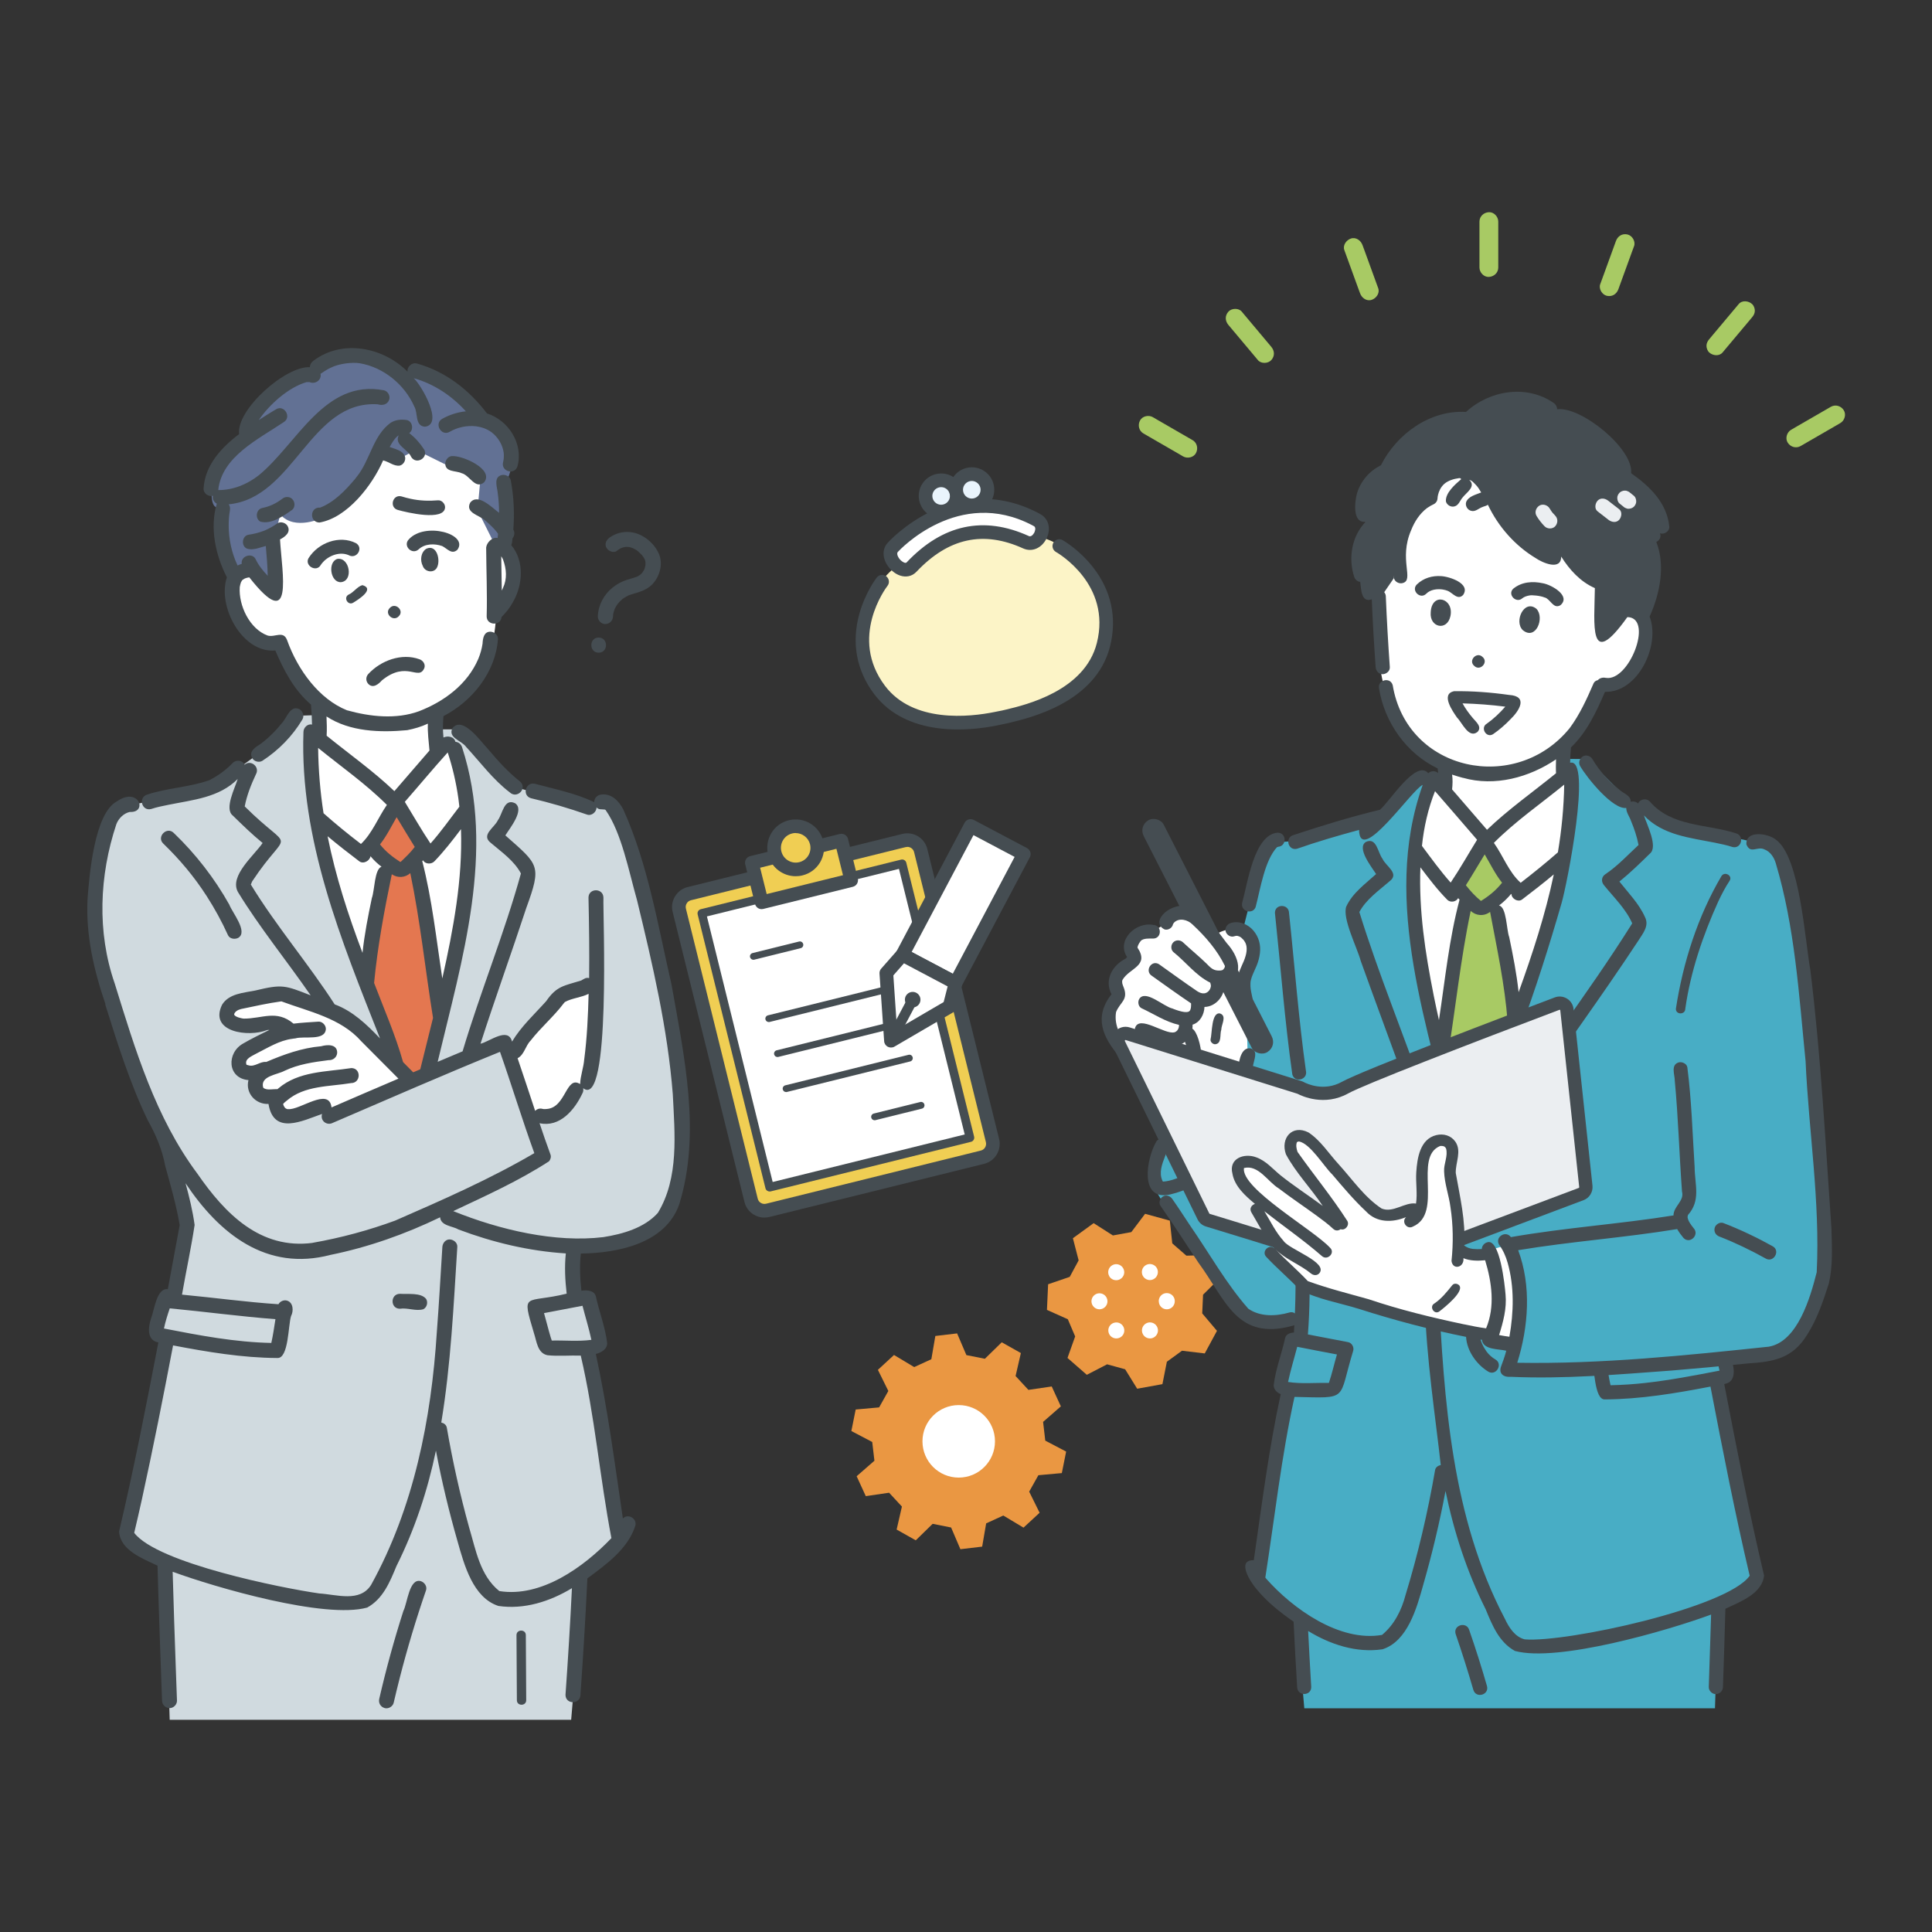 <?xml version="1.0" encoding="UTF-8"?>
<svg id="_レイヤー_1" data-name="レイヤー 1" xmlns="http://www.w3.org/2000/svg" viewBox="0 0 300 300">
  <rect x="0" y="0" width="300" height="300" fill="#333333" stroke="none"/>
  <defs>
    <style>
      .cls-1 {
        fill: #fcf4c7;
      }

      .cls-2 {
        fill: #fff;
      }

      .cls-3 {
        fill: #ea9742;
      }

      .cls-4 {
        fill: #ebeef1;
      }

      .cls-5 {
        fill: #454d52;
      }

      .cls-6 {
        fill: #a8ca64;
      }

      .cls-7 {
        fill: #e9f4fc;
      }

      .cls-8 {
        fill: #627194;
      }

      .cls-9 {
        fill: #f0ce53;
      }

      .cls-10 {
        fill: #48adc5;
      }

      .cls-11 {
        fill: #d0dadf;
      }

      .cls-12 {
        fill: #e47750;
      }
    </style>
  </defs>
  <g>
    <g>
      <path class="cls-2" d="M69.57,115.01s3.52,4.28,3.21,13.05c-.31,8.77-1.08,15.66-2.29,21.05s-4.24,17.76-4.24,17.76l-2.61,1.23-2.57-3.06s-7.59-20.09-9.2-24.93c-1.61-4.84-4.17-18.12-3.62-26.41l13.26,10.6,8.06-9.29Z"/>
      <polygon class="cls-12" points="61.82 124.91 66.06 131.58 64.23 133.99 68.2 155.61 65.54 167.17 62.66 167.63 56.64 152.13 60.11 133.92 57.67 131.24 61.82 124.91"/>
      <polygon class="cls-11" points="26.35 267.05 25.59 242.83 26.83 217.57 90.06 219.48 90.06 250.9 88.69 267.05 26.35 267.05"/>
      <path class="cls-11" d="M67.63,113.26h4.6s7.78,8.97,7.78,8.97l11.44,3.18,3.29-.5s3.64,2.81,5.89,14.96c2.25,12.15,6.37,31.23,5.25,39.75-1.12,8.52-3.15,13.09-16.47,14.68l-.17,7.34h2.14s1.64,7.14,1.64,7.14l-1.79.52,4.65,28.83s-8.96,12.89-19.56,9.64l-2.31-3.3-6.71-23.35s-2.08,11.75-5.86,19.62c-3.79,7.87-3.67,9.08-9.69,8.11s-22.81-3.08-29.65-8.16c0,0-2.94-.43-1.82-5.52,1.12-5.09,5.56-27.17,5.56-27.17l-2.48-.96,1.74-5.4,1.91-.3,2.05-11.09-2.43-11.86s-11.56-22.75-11.79-33.76c-.23-11.01,1.21-19.33,5.59-19.63l12.36-2.64,9.72-7.03,3.43-4.18,3.55-.12v3.11s-1.31.52-1.31.52c0,0,.24,17.08,5.4,29.24,5.16,12.16,8.85,24.61,8.85,24.61l4.01-2.39s6.33-22.74,6.33-31.34c0-8.6-1.45-17.65-2.26-18.28-.82-.63-2.64-.8-2.64-.8l-.23-2.44Z"/>
      <g>
        <path class="cls-2" d="M77.6,84.53s5.44,2.92-.62,11.72c0,0-.26,11.08-8.98,13.77l-.15,6.48-6.33,7.8-12.21-8.75.09-7.09s-4.82-3.67-5.98-8.73c0,0-9.29.17-6.69-11.2,0,0,1.69-27.66,23.5-25.51,21.81,2.15,17.38,21.51,17.38,21.51Z"/>
        <path class="cls-2" d="M79.07,164.12l8.02-9.81,5.5-1.26-.67,14.58-2.1,1.61s-3.29,5.77-6.86,4.14l-3.9-9.26Z"/>
        <path class="cls-2" d="M63.64,167.11c-.47.04-9.9-8.91-9.9-8.91l-9.12-3.65-8.62,1.5s-2.47,1.94.73,3.05l5.31-.29,3.37,1.32-2.66.7-5.73,2.62s-1.98,3.41,1.7,3.42c0,0,.19,4.56,3.32,3.88,0,0,.57,4.05,3.91,2.65l4.39-1.57,1.61,1.55,11.7-6.27Z"/>
      </g>
      <path class="cls-8" d="M61.2,58.21s4.93-1.6,8.45,1.83c3.52,3.43,5.12,5.15,5.12,5.15,0,0,4.49.47,4.8,4.26.31,3.78-1.27,5.84-1.27,5.84l.85,9.06-2.29.28-2.71-5.42.49-5.29-4.77-1.45-5.3-2.62-2.96,1.6-2.57-1.76s-1.05,8.28-8.93,10.7c0,0-4.34,2.11-6.58-.5l-1.07,4.08s1.02,8.47.66,8.2-4.47-3.63-4.47-3.63l-2.31,1.84s-2.52-1.99-2.09-11.69c0,0-1.64,1.05-1.37-2.92s5.05-6.69,5.05-6.69c0,0,.3-8.97,10.17-10.09,0,0,4.7-7.74,13.1-.77Z"/>
    </g>
    <g>
      <path class="cls-5" d="M65.65,87.88c-.45-.87-.32-2.1.54-2.67,1.66-.77,2.29,1.86,1.63,2.98-.52.86-1.86.61-2.17-.31Z"/>
      <path class="cls-5" d="M52.94,90.4c-1.64.07-2.1-3.11-.57-3.61,1.92-.33,2.57,3.42.57,3.61Z"/>
      <path class="cls-5" d="M50.01,87.46s-.01.02-.02.03c0-.01.01-.02.02-.03Z"/>
      <path class="cls-5" d="M47.93,86.63c-.72,1.19,1.21,2.32,1.88,1.09,0,0,0,0,0,0,.05-.08.12-.15.17-.23-.1.12-.03.03.03-.05,0,0,0,.01,0,.02.77-1,2.54-1.91,4.1-1.27,1.26.74,2.41-1.11,1.16-1.85-2.55-1.3-5.85-.06-7.33,2.29,0,0,0,0,0,0ZM48.02,86.51s.05-.07.08-.11c0,0,0,0,0,0-.03.03-.06.07-.09.1Z"/>
      <path class="cls-5" d="M71.03,85.36c-.89.83-1.59-.19-2.37-.57-1.18-.41-2.66-.39-3.63.49-1.03.98-2.54-.53-1.54-1.54,2.51-2.74,9.3-.82,7.54,1.62Z"/>
      <path class="cls-5" d="M59.31,105.64c-.53.6-1.39,1.31-2.12.56-.41-.45-.41-1.09,0-1.54,1.94-2.1,5.18-3.3,7.95-2.29.53.19.95.75.76,1.34-.9,2.14-2.67-1.24-6.59,1.93Z"/>
      <path class="cls-5" d="M79.39,84.64c.15-.33.15-.7.2-1.06.3-.36.38-.93.12-1.34.19-2.56.08-5.11-.4-7.66-.12-.64-.86-.94-1.43-.81-1.19.32-.76,1.67-.62,2.55.15,1.09.24,2.2.24,3.31-1.08-.78-3.31-3.14-4.5-1.56-.79,1.57,1.47,1.94,2.33,2.74.62.53,1.32,1.17,1.85,1.85-.01-.01-.02-.03-.04-.05.02.03.06.08.07.1.05.06.09.12.13.18-.02.22-.05.43-.07.65-.83-.2-1.72.73-1.78,1.5.02,3.56.18,7.11.08,10.66-.02,1.44,2.2,1.54,2.31.11.66-.67,1.27-1.4,1.72-2.23,1.6-2.68,1.87-6.45-.21-8.93ZM77.92,91.73c-.02-1.78-.07-3.56-.09-5.35.06.08.11.17.16.26,0,0,.11.21.11.21.56,1.49.67,3.05,0,4.45-.07.17-.11.26-.19.43Z"/>
      <path class="cls-5" d="M38.01,89.87s-.02,0-.03,0c0,0,.02,0,.03,0Z"/>
      <path class="cls-5" d="M49.73,78.82s0,0,0,0c0,0,0,0,0,0Z"/>
      <path class="cls-5" d="M65.85,69.77c.75,1.31-1.22,2.48-2.01,1.17-.49-1.19-2.69-1.86-1.92-3.34-.06.03-.11.07-.17.11-.53.43-.91,1.09-1.24,1.7.83.32,2.03.52,2.37,1.46.18.59-.21,1.28-.81,1.43-.91.13-1.7-.62-2.58-.81-1.67,3.85-5.56,8.92-9.9,9.65-1.59-.06-1.47-2.45.12-2.32-.22.04-.08,0,.07,0-.02,0-.04,0-.06,0,2.21-.87,3.93-2.69,5.43-4.47,0,0,.22-.28.22-.29,2.12-2.57,2.51-6.41,5.3-8.42.76-.47,1.61-.55,2.48-.42.91.16,1.14,1.55.39,2.03.91.69,1.68,1.56,2.3,2.52Z"/>
      <path class="cls-5" d="M60.53,94.4c.85-.93,2.3.41,1.39,1.29-.85.93-2.3-.41-1.39-1.29Z"/>
      <path class="cls-5" d="M54.84,93.59c-.81.48-1.55-.78-.73-1.25.82-.34,1.34-1.26,2.17-1.48,2.01.59-.65,2.25-1.44,2.73Z"/>
      <path class="cls-5" d="M45.39,77.51c.44.43.46,1.23,0,1.64-1.35.95-3.25,2.32-4.95,1.85-.86-.45-.7-1.91.28-2.12,1.14-.22,2.2-.73,3.12-1.44,0,0-.02.01-.02.02.43-.39,1.17-.39,1.58.05Z"/>
      <path class="cls-5" d="M70.3,70.82c1.59-.05,6.44,2.04,4.88,4.07-1.4,1.18-2.23-1.12-3.52-1.42-.88-.42-2.51-.12-2.52-1.49.03-.59.51-1.21,1.16-1.16Z"/>
      <path class="cls-5" d="M77.21,82.7s-.02-.02-.04-.05c.02.02.03.03.04.05Z"/>
      <path class="cls-5" d="M68.02,77.69c.57-.05,1.11.54,1.09,1.09-.09,2.2-5.97.79-7.35.4-1.36-.4-.79-2.46.58-2.1.46.14.93.27,1.41.37,1.4.31,2.85.36,4.27.24Z"/>
      <path class="cls-5" d="M48.47,193.03c-.12.01-.24.02,0,0h0Z"/>
      <path class="cls-5" d="M61.32,189.58c-.1.04-.27.1,0,0h0Z"/>
      <path class="cls-5" d="M94.02,125.83s.01.01.02.02c0,0-.02-.01-.02-.02Z"/>
      <path class="cls-5" d="M90.76,164.34s0,.07-.01.1c.02-.13.02-.14.01-.1Z"/>
      <path class="cls-5" d="M40.43,115.54c1.24-.92,2.35-2.02,3.32-3.23.8-.81,1.31-2.93,2.78-2.17.52.34.75,1.03.42,1.59-1.55,2.58-3.68,4.76-6.2,6.4-.51.33-1.31.12-1.59-.42-.58-1.06.52-1.68,1.27-2.18Z"/>
      <path class="cls-5" d="M80.82,121.41c-1.9-1.49-3.5-3.26-5.05-5.1-1.08-1.12-3.91-5.22-5.51-3.25-.77,1.52,1.44,1.93,2.12,2.92,2.22,2.4,4.16,5.07,6.79,7.07,1.11,1.03,2.72-.58,1.64-1.64ZM71.53,115.19c.06.05.11.09,0,0h0Z"/>
      <path class="cls-5" d="M81.65,253.9c.02,3.37.04,6.74.06,10.11,0,.93-1.45.94-1.45,0-.02-3.37-.04-6.74-.06-10.11,0-.93,1.45-.94,1.45,0Z"/>
      <path class="cls-5" d="M62.64,250.14c.62-1.19.9-5.13,2.7-4.62.57.18,1.02.81.81,1.43-1.54,4.46-2.9,8.99-4.07,13.56-.33,1.3-.65,2.6-.95,3.9-.14.59-.85,1-1.43.81-.62-.2-.96-.79-.81-1.43,1.06-4.6,2.31-9.16,3.75-13.65Z"/>
      <path class="cls-5" d="M44.7,172.22s-.04,0-.07,0c.03,0,.06,0,.09,0,0,0-.01,0-.02,0Z"/>
      <path class="cls-5" d="M40.95,168.98s-.07-.07-.1-.12c.07.04.1.09.1.12Z"/>
      <path class="cls-5" d="M38.32,165.35s0,0,0,0c0,0,0,0,0,0-.02-.01-.03-.03-.06-.05,0,0,0,0,0,0,.03.02.05.04.06.05Z"/>
      <path class="cls-5" d="M84.92,172.19c-.11.02-.16-.02,0,0h0Z"/>
      <polygon class="cls-5" points="87.73 155.58 87.73 155.58 87.73 155.59 87.73 155.58"/>
      <path class="cls-5" d="M90.2,152.3s.05-.03.08-.04c-.03.02-.05.03-.08.04Z"/>
      <path class="cls-5" d="M16.34,155.97c1.91,6.08,3.82,12.2,6.59,17.96,1.27,2.27,2.26,4.57,2.73,7.14.84,3.03,1.72,6.06,2.24,9.17-.62,3.31-1.23,6.63-1.84,9.94-1.76-.23-2.1,3.29-2.6,4.53-.45,1.35-.71,3.42,1.13,3.74-1.89,9.81-3.8,19.63-6.1,29.36.17,2.92,3.69,4.22,5.97,5.3.19,6.99.45,13.97.7,20.96.02.65.51,1.13,1.16,1.16.61.03,1.18-.55,1.16-1.16-.06-1.57-.11-3.13-.17-4.7-.18-5.1-.36-10.2-.5-15.31,6.7,2.46,23.67,7.38,30.21,5.56,2.46-1.35,3.52-3.97,4.54-6.44,2.84-5.68,4.84-11.73,6.13-17.93.9,4.76,2.03,9.47,3.37,14.13,1.02,3.6,2.38,8.7,6.33,9.99,4,.59,8.01-.69,11.42-2.76-.27,5.53-.61,11.05-1,16.57.01,1.52,2.29,1.51,2.32,0,.43-6.02.79-12.05,1.08-18.09,2.93-2.18,6.28-4.55,7.44-8.17.32-1.11-1.13-1.97-1.93-1.13-1.26-8.54-2.37-17.11-4.2-25.55.82-.19,1.8-.75,1.76-1.7-.3-2.47-1.23-4.83-1.76-7.25-.26-.96-1.44-.99-2.24-.87-.21-1.88-.3-3.94-.09-5.77,5.74-.07,13.15-1.55,15.28-7.64,3.42-11.06.77-22.99-1.19-34.1-2.11-9.15-3.63-18.64-7.51-27.25-.68-1.27-1.77-2.45-3.34-2.29-.66.05-1.16.52-1.16,1.19-2.86-1.38-6.11-2.02-9.19-2.85-1.47-.37-2.07,1.83-.62,2.24,2.94.69,5.85,1.54,8.7,2.54.71.25,1.48-.42,1.47-1.12.35.41.85.26,1.3.34.03.03.08.04.11.08,0,0,0,0,0-.01.06.04.04.04.02.03,2.46,3.53,3.57,9.43,4.87,14.02,2.4,9.91,4.74,19.89,5.54,30.07.3,6.12,1,12.98-2.32,18.44-2.11,2.34-5.44,3.28-8.47,3.76-7.47.9-16.08-1.12-23.3-4.04,5.05-2.38,10.2-4.7,14.88-7.74.23-.29.35-.69.22-1.04-.6-1.61-1.15-3.24-1.7-4.87,3.16.69,5.44-2.06,6.65-4.62.15-.26.18-.55.12-.82,4.36,3.41,3.05-27,3.15-29.59-.03-1.52-2.31-1.51-2.32,0,.09,4.17.15,8.33.1,12.5-.49-.13-.75.1-1.18.34.05-.01.07-.02-.04.02-.03.01-.07.04-.04.02-2.58.81-3.77.8-5.41,3.2-1.83,2.04-3.89,3.92-5.3,6.28-.61-2.35-3.48,0-4.9.33,2.27-7.06,4.8-14.04,7.11-21.08,2.42-6.64,1.96-6.67-3.25-11.27.66-1.09,3.06-3.97,1.5-5-1.72-.82-1.92,1.66-2.66,2.64-.52,1.16-2.69,2.29-1.1,3.52,1.69,1.44,3.62,2.76,4.68,4.75-2.58,9.34-6.29,18.34-9.06,27.62-1.29.54-2.58,1.09-3.87,1.63,3.77-15.84,9.03-32.75,3.79-48.85-.16-.49-.56-.8-1.03-.84-.2-.82-1.19-.98-1.86-.67-.11-1.11-.1-2.22,0-3.32,4.47-2.31,8.09-6.82,8.46-11.95.04-.65-.56-1.13-1.16-1.16-1.03-.02-1.19,1.05-1.23,1.86-.12.81-.35,1.61-.66,2.36-1.7,3.96-5.29,6.61-9.21,8.13-3.55,1.3-7.61.85-11.19-.15-4.28-1.72-7.62-6.2-9.3-10.91-.58-1.53-1.92-.35-3.03-.7-2.78-1.02-4.51-4.67-4.31-7.51,0,.05-.04.22,0-.01.04-.25.1-.49.18-.73-.12.25.12-.24.18-.32-.01.04.16-.13.11-.1.1-.06.2-.12.3-.17,0,0-.01,0-.02,0,.04-.02.13-.05.05-.02.22-.08.45-.15.68-.17,6.99,8.89,5.08-.6,4.77-5.89.78-.4,1.72-1.1,1.18-2.07-.28-.52-1.09-.77-1.59-.42-.61.42-1.26.8-1.94,1.09.31-.09-.04.01-.1.04-.8.31-1.63.52-2.47.64-.98.18-1.13,1.69-.28,2.12.96.38,2.04-.15,2.99-.38.14,1.54.27,3.08.3,4.63-.73-.78-1.43-1.61-1.88-2.59-.55-1.09-2.37-.46-2.15.73-.22.07-.44.16-.65.26-.91-1.93-1.39-4.1-1.38-6.23,0-.78.05-1.56.19-2.31.06-.36,0-.7-.18-.96,10.2-1,12.58-16.18,23.14-15.53.72.23,1.53.05,1.78-.74.19-.57-.22-1.3-.81-1.43-9.25-1.8-13.49,8.33-19.47,13.21-1.8,1.4-3.97,2.29-6.27,2.28.53-5.19,6.24-7.9,10.15-10.54,1.3-.76.11-2.77-1.17-2.01-.9.54-1.8,1.09-2.69,1.68,1.63-2.4,4.6-5.08,7.41-5.89.09-.02.69,0,.49,0,.86.38,1.9-.34,1.69-1.29.52-.35,1.04-.7,1.61-.96,1.3-.65,3.33-.87,4.5-.68,3.7.63,6.95,3.32,8.45,6.71.61,1.03.06,3.02,1.65,3.14,2.97-.35-.54-6.45-1.73-7.53,3.13.87,5.91,2.73,8.09,5.14-1.29.13-2.56.54-3.68,1.17-1.3.75-.12,2.77,1.17,2.01,1.22-.71,2.67-1.01,4.07-.86.91.13,1.69.39,2.44.94,1,.76,1.72,1.95,1.88,3.21.03.48.03.95-.1,1.42-.37,1.47,1.82,2.07,2.24.62.94-3.45-1.41-7.14-4.74-8.18-2.76-3.64-6.42-6.51-10.87-7.75-.77-.23-1.58.49-1.46,1.27-3.79-3.82-10.15-5.08-14.61-1.71-.36.26-.56.62-.56,1.01-3.74-.23-11.46,6.58-10.99,10.39-2.75,2.07-5.32,4.85-5.52,8.46-.04.75.78,1.31,1.46,1.12-.13.49.16,1,.59,1.22-1.11,3.76-.2,7.99,1.57,11.44-1.51,4.49,2.36,11.8,7.52,11.36,1.32,3.1,2.94,6.19,5.54,8.4.09,1.03.14,2.07.16,3.1-.69-.16-1.32.48-1.33,1.14-.59,16.71,5.87,32.36,11.89,47.6-2.04-2.14-4.22-4.25-7.04-5.29-4.1-6.35-9.07-12.14-13.01-18.59.04-.16.14-.41.21-.53,5.76-8.69,6.47-4.03-1.17-11.62.33-1.74,1-3.41,1.75-5.01.62-1.11-.78-2.3-1.77-1.47-.31-.7-1.32-.81-1.83-.28-1.12,1.14-2.21,1.95-3.67,2.7-3.1,1.09-6.5,1.19-9.62,2.22-1.45.44-.84,2.64.62,2.24.87-.29,1.78-.47,2.68-.65,3.78-.77,7.88-1.11,10.75-4.01-.4,1.36-2.11,4.63-.77,5.67,1.5,1.47,3.01,2.94,4.64,4.27-1.32,1.94-5.2,5.11-3.84,7.6,3.41,5.58,7.59,10.68,11.3,16.06-3.98-1.56-4.39-1.77-8.61-.75-1.82.37-4.05.46-5.14,2.19-2.1,4.3,4.13,5.09,6.97,3.95,0,0,.24-.03.23-.02.05,0,.09,0,.14,0-1.37.68-2.75,1.33-4.06,2.1-2.61,1.44-2.5,5.4.81,5.69-.51,2,1.1,3.8,3.11,3.7.8,4.91,5.29,2.61,8.32,1.55-.33,1.05.73,1.88,1.68,1.38,0,0,0,0,0,0,8.63-3.71,17.24-7.48,25.95-11.02,1.83,5.22,3.44,10.53,5.33,15.73-6.92,4.05-14.27,7.27-21.6,10.47.02,0,.04-.01.06-.02-4.18,1.54-8.53,2.71-12.91,3.48.02,0,.04,0,.07,0-8.18,1.09-13.66-4.55-17.93-10.73-6.52-8.73-9.67-19.28-12.85-29.55-2.77-7.98-2.39-16.78.26-24.74.35-.89,1.12-1.67,2.08-1.89,2.83.16,1.4-4-2-1.64-3.49,1.85-4.28,11.44-4.56,15.19-.28,5.58.99,11.06,2.79,16.31ZM20.15,126.1s.07-.03.09-.04c-.03.03-.06.04-.09.04ZM38.92,137.41c-.04-.06-.06-.14-.08-.2.05.08.08.15.08.2ZM38.93,137.43s-.01.07-.02.08c0-.03.02-.05.02-.08ZM41.8,98.78h0c-.14,0-.07,0,0,0ZM38.26,165.32s.03.02.04.03c0,0-.02,0-.02,0,0,0-.01-.02-.02-.03ZM54.72,160.35s-.03-.02,0,0h0ZM61.87,167.49c-3.47,1.48-6.93,2.97-10.39,4.47-.38-3.24-4.97.49-6.75.26.15.04-.23-.01-.09,0-.39-.06-.59-.44-.68-.79.18-.23.42-.4.65-.59,0,0-.01,0-.06.05,2.76-2.36,6.55-2.14,9.97-2.71,1.53,0,1.59-2.32.04-2.33-3.88.6-8.17.46-11.33,3.15.05-.04.18-.14-.05.04-.04.03-.08.06-.11.09-.08-.04-.74.04-.5,0-.53.03-1.13.13-1.61-.16,0,0,0,0,0,0-.01-.01-.03-.02-.04-.03-.02-.03-.03-.06-.06-.09,0,0,0,0,0,0,0,0,0,0,0,0-.47-1.78,2.19-1.96,3.31-2.57,2.16-1.03,4.48-1.36,6.84-1.66.72.04,1.33-.46,1.35-1.18-.02-1.34-1.56-1.25-2.49-.98-3,.26-5.78,1.27-8.53,2.44-.91-.12-1.76.78-2.68.54-.11-.03-.22-.06-.33-.09.03.03,0,.02-.03,0,0,0,.01,0,.02,0,.02.01.02.01,0,0,0,0,0,0,0,0,0,0,0,0,0,0-.01-.02-.04-.03-.05-.04,0,0,0,0,0-.01,0,0,0,0,0,0,0,0,0,0,0,0,0,0,0,0,0,0-.33-.89.88-1.32,1.49-1.68,1.82-.91,3.59-2.06,5.65-2.32-.01,0,.47-.07.46-.06,1.33-.41,4.6.44,4.73-1.44.03-.59-.55-1.21-1.16-1.16-1.29.09-2.58.15-3.86.31-2.64-2.22-4.87-.76-7.75-.78,0,0-.27-.05-.25-.04-.41-.1-.86-.18-1.17-.49,0-.02-.02-.05-.03-.08,0,.02-.03.02-.02-.04,0,0,0,.02.01.02,0,0,0-.02-.01-.03,0,0,0-.02,0-.03.01.03.01.05,0,.06.02.02.03.01,0-.06,0,0,0,0,0,0,.11-.38.54-.67,1.07-.8,2.05-.43,4.2-.91,6.26-1.19,4.3,1.6,9.23,2.59,12.4,6.19,1.92,1.95,3.87,3.87,5.8,5.83ZM50.88,129.86c1.61,1.34,3.25,2.63,4.92,3.89.64.47,1.63-.09,1.73-.8.5.61,1.08,1.16,1.71,1.63-1.11.4-1.06,3.7-1.5,4.87-.59,2.82-1.15,5.64-1.45,8.51-2.23-5.89-4.19-11.92-5.42-18.11ZM62.27,133.86s-.02,0-.04,0c0,0,0,0,0,0,.01,0,.02,0,.04,0ZM59.01,131.12c1.03-1.31,1.75-2.8,2.58-4.23.94,1.54,1.85,3.1,2.81,4.62-.63.85-1.4,1.57-2.16,2.3-.01,0-.05.01-.09.03,0,0-.02,0-.03-.02-1.16-.74-2.26-1.61-3.11-2.7ZM60.08,124.98c-1.39,2.01-2.27,4.4-4.03,6.07-1.98-1.51-3.94-3.11-5.81-4.77-.52-3.31-.8-6.77-.84-10.14,3.58,2.91,7.4,5.57,10.67,8.84ZM66.44,112.37c-.06,1.39.13,2.78.25,4.17-1.82,2.1-3.63,4.2-5.45,6.31-3.28-3.13-7-5.75-10.52-8.61.06-1,.02-2-.02-2.99,3.63,2.38,8.34,2.52,12.53,2.13,1.1-.22,2.19-.53,3.2-1.01ZM71.34,125.25c-1.52,1.97-2.86,3.9-4.49,5.73-1.42-2.11-2.66-4.31-3.99-6.47,2.23-2.54,4.39-5.16,6.66-7.67.76,2.31,1.31,4.69,1.65,7.1.01.1.05.36.06.48.03.28.07.56.1.83ZM68.68,151.94c-.92-6.07-1.59-12.3-3.11-18.22.04-.04.07-.08.11-.13.36.61,1.29.65,1.77.16,1.5-1.56,2.83-3.27,4.13-5,.13,3.92-.16,7.79-.71,11.67-.55,3.87-1.33,7.7-2.19,11.51ZM65.26,166.04c-.37.16-.73.31-1.1.47-.52-.53-1.04-1.06-1.57-1.59-1.18-4.2-2.95-8.21-4.5-12.29.54-5.67,1.59-11.29,2.75-16.88.91.64,2.1.53,2.87-.17,1.56,7.49,2.33,15.04,3.53,22.48-.65,2.66-1.32,5.32-1.98,7.97ZM80.95,135.82c.04.09.03.08,0,0h0ZM80.88,135.68s0,0,0,0c0,0,0,0,0,0ZM87.68,155.61s0,0-.01.01c-.06.03-.1.05.01-.01ZM83.1,172.5c-.91-2.73-1.8-5.46-2.73-8.18,1.03-.52,1.22-1.93,2.02-2.73,1.59-2.05,3.59-3.73,5.15-5.8,0,.01.13-.15.18-.2,0,0-.01.01-.02.02.01-.01.05-.04.05-.05,0,0-.01.02-.03.03,1.15-.63,2.51-.68,3.68-1.27-.09,3.4-.24,6.8-.68,10.17,0-.02,0-.02,0-.04-.09,1.31-.6,2.6-.64,3.88-2.21-1.39-2.17,3.65-5.17,3.87,0,0,.02,0,.03,0-.24.01-.48.05-.72-.02-.43-.12-.85.03-1.13.32ZM25.46,206.29c.22-1.06.55-2.1.9-3.13,5.48.52,10.93,1.26,16.41,1.68-.19,1.23-.37,2.47-.64,3.69-5.62-.11-11.12-1.16-16.67-2.24ZM25.4,206.61s0,0,0,0c0,0,0,0,0,.01,0,0,0-.01,0-.02ZM25.41,206.62c.02.05,0,.05,0,0h0ZM25.41,206.6s.02-.07.02-.12c.02-.09.02.02-.02.12ZM24.98,206.18s.05,0,.09.01c-.04-.01-.08-.02-.09-.01ZM44.69,193.02c-.06,0-.16-.02,0,0h0ZM84.47,203.9c1.99-.38,3.99-.76,5.98-1.14.45,1.76,1,3.5,1.38,5.29-2.03.28-4.11.06-6.15.11-.05-.17-.12-.34-.17-.51-.38-1.24-.67-2.5-1.03-3.74ZM57.5,246.22s0-.01,0,0h0ZM26.85,208.91c5.35,1.02,10.75,1.93,16.2,1.96,1.79.13,1.69-5.14,2.15-6.53.41-.75.35-2.1-.63-2.38-.48-.16-1.09.11-1.33.56-5.01-.33-9.99-1.02-14.98-1.49.63-3.61,1.41-7.2,1.96-10.82-.3-2.19-.83-4.35-1.41-6.48,5.24,7.86,12.57,13.74,22.5,11.13,5.91-1.2,11.6-3.22,17.03-5.84.12,1.35,1.92,1.34,2.87,1.9,5.34,2.01,10.95,3.35,16.65,3.71-.22,2.09-.11,4.16.13,6.25-6.46,1.6-7.05-.48-5.07,6.16.42,1.25.53,3.08,2.09,3.4,1.71.18,3.45,0,5.17.06,2.18,9.33,2.96,18.97,4.76,28.34-4.29,4.49-10.9,9.27-17.41,8.22-3.01-2.43-3.64-6.39-4.69-9.89-1.41-5.1-2.56-10.27-3.46-15.48-.08-.44-.45-.71-.86-.8,1.49-9.02,1.91-18.16,2.49-27.27.04-.65-.57-1.13-1.16-1.16-.65-.03-1.12.56-1.16,1.16-.28,4.41-.52,8.82-.86,13.23-.86,13.57-3.58,27.26-10.2,39.24-1.74,2.78-5.37,1.5-8.06,1.34-5.75-.82-25.15-4.7-28.73-9.41.41-1.73.81-3.46,1.19-5.19,1.74-7.94,3.32-15.91,4.84-23.89Z"/>
      <path class="cls-5" d="M26.99,129.35c3.4,3.26,6.32,7.03,8.62,11.13.46,1.24,2.96,4.21,1.38,5.15-.51.27-1.32.17-1.59-.42-.95-2.1-2.06-4.13-3.31-6.07-1.95-3.03-4.17-5.67-6.75-8.16-1.07-1.05.58-2.71,1.64-1.64Z"/>
      <path class="cls-5" d="M36.35,157.53s0,0,0,0c0,0,0,0,0,0,0,0,0,0,0-.01Z"/>
      <path class="cls-5" d="M62.1,200.9c1.22.1,3.25-.23,4.07.8.32.53.13,1.29-.42,1.59-1.16.36-2.44-.26-3.66-.07-1.51-.01-1.51-2.29,0-2.32Z"/>
    </g>
  </g>
  <g>
    <g>
      <g>
        <rect class="cls-9" x="110.48" y="133.9" width="38.61" height="50.66" rx=".92" ry=".92" transform="translate(-34.47 35.86) rotate(-13.91)"/>
        <path class="cls-5" d="M118.69,189.07c-.57,0-1.14-.16-1.64-.46-.73-.44-1.25-1.14-1.45-1.97l-11.15-45.03c-.21-.83-.08-1.69.37-2.42.44-.73,1.14-1.25,1.97-1.45l33.33-8.25c1.71-.42,3.45.62,3.87,2.33l11.15,45.03c.42,1.71-.62,3.45-2.33,3.87h0l-33.33,8.25c-.26.06-.52.09-.77.09ZM140.88,131.51c-.09,0-.17.01-.26.03l-33.33,8.25c-.28.07-.52.24-.66.49-.15.25-.19.54-.12.82l11.15,45.03c.07.28.24.52.49.66.25.15.54.19.82.12l33.33-8.25c.58-.14.93-.73.79-1.31l-11.15-45.03c-.12-.49-.56-.82-1.05-.82ZM152.55,179.69h0,0Z"/>
      </g>
      <g>
        <rect class="cls-2" x="113.77" y="137.33" width="32.05" height="43.81" transform="translate(-34.47 35.86) rotate(-13.91)"/>
        <path class="cls-5" d="M119.5,185.01c-.3,0-.57-.2-.64-.5l-10.53-42.53c-.04-.17-.01-.35.08-.5.09-.15.24-.26.41-.3l31.11-7.7c.17-.04.35-.02.5.08.15.09.26.24.3.41l10.53,42.53c.09.35-.13.71-.48.8l-31.11,7.7c-.05.01-.11.02-.16.02ZM109.77,142.3l10.21,41.24,29.82-7.38-10.21-41.24-29.82,7.38Z"/>
      </g>
      <g>
        <rect class="cls-9" x="117.3" y="132.14" width="14.33" height="6.34" transform="translate(-28.87 33.88) rotate(-13.91)"/>
        <path class="cls-5" d="M118.27,141.17c-.19,0-.38-.05-.55-.15-.24-.14-.41-.38-.48-.65l-1.52-6.15c-.14-.57.21-1.14.77-1.28l13.91-3.44c.57-.14,1.14.21,1.28.77l1.52,6.15c.07.27.02.56-.12.8-.14.24-.38.41-.65.48l-13.91,3.44c-.08.02-.17.03-.25.03ZM118.03,134.73l1.02,4.1,11.85-2.93-1.02-4.1-11.85,2.94Z"/>
      </g>
      <g>
        <circle class="cls-9" cx="123.55" cy="131.65" r="3.35"/>
        <path class="cls-5" d="M123.55,136.06c-1.98,0-3.79-1.35-4.28-3.35-.28-1.14-.1-2.33.5-3.34s1.57-1.72,2.72-2c2.36-.58,4.76.86,5.34,3.22h0c.28,1.14.1,2.33-.5,3.34-.61,1.01-1.57,1.72-2.72,2-.35.09-.71.13-1.06.13ZM123.55,129.35c-.18,0-.37.02-.55.07-.6.15-1.1.52-1.41,1.04s-.41,1.14-.26,1.74c.3,1.23,1.55,1.98,2.78,1.68.6-.15,1.1-.52,1.41-1.04s.41-1.14.26-1.74h0c-.26-1.04-1.2-1.74-2.23-1.74Z"/>
      </g>
      <g>
        <path class="cls-5" d="M119.37,158.7c-.24,0-.45-.16-.51-.4-.07-.28.1-.57.39-.64l19.14-4.74c.28-.07.57.1.64.39.07.28-.1.57-.39.64l-19.14,4.74s-.09.02-.13.02Z"/>
        <path class="cls-5" d="M120.72,164.13c-.24,0-.45-.16-.51-.4-.07-.28.1-.57.39-.64l19.14-4.74c.28-.07.57.1.64.39.07.28-.1.57-.39.64l-19.14,4.74s-.09.02-.13.02Z"/>
        <path class="cls-5" d="M122.06,169.57c-.24,0-.45-.16-.51-.4-.07-.28.1-.57.39-.64l19.14-4.74c.28-.07.57.1.64.39.07.28-.1.57-.39.64l-19.14,4.74s-.09.02-.13.02Z"/>
        <path class="cls-5" d="M135.8,173.95c-.24,0-.45-.16-.51-.4-.07-.28.1-.57.39-.64l7.22-1.79c.28-.07.57.1.64.39.07.28-.1.57-.39.64l-7.22,1.79s-.09.02-.13.02Z"/>
        <path class="cls-5" d="M116.98,149.03c-.24,0-.45-.16-.51-.4-.07-.28.1-.57.39-.64l7.22-1.79c.28-.07.57.1.64.39.07.28-.1.57-.39.64l-7.22,1.79s-.09.02-.13.02Z"/>
      </g>
    </g>
    <g>
      <g>
        <rect class="cls-2" x="144.88" y="129.11" width="9.34" height="22.64" transform="translate(83.06 -53.64) rotate(27.89)"/>
        <path class="cls-5" d="M148.38,153.69c-.17,0-.34-.04-.49-.12l-8.26-4.37c-.25-.13-.43-.36-.52-.62-.08-.27-.06-.56.08-.81l10.59-20.01c.27-.52.91-.71,1.43-.44l8.26,4.37c.25.13.43.36.52.62.08.27.06.56-.08.81l-10.59,20.01c-.19.36-.56.56-.94.56ZM141.56,147.82l6.39,3.38,9.6-18.14-6.39-3.38-9.6,18.14Z"/>
      </g>
      <g>
        <polygon class="cls-2" points="148.38 152.63 140.13 148.26 137.63 151.1 138.35 161.6 147.44 156.29 148.38 152.63"/>
        <path class="cls-5" d="M138.35,162.66c-.17,0-.34-.04-.5-.12-.32-.17-.54-.5-.56-.86l-.72-10.5c-.02-.28.07-.56.26-.77l2.5-2.84c.32-.37.86-.47,1.29-.24l8.26,4.37c.43.23.65.73.53,1.2l-.94,3.66c-.07.27-.25.51-.49.65l-9.09,5.31c-.16.1-.35.14-.53.14ZM138.72,151.47l.57,8.36,7.24-4.23.62-2.43-6.78-3.59-1.65,1.88Z"/>
      </g>
      <path class="cls-5" d="M138.35,162.39c-.13,0-.25-.03-.37-.09-.39-.21-.54-.69-.33-1.07l2.95-5.58c.2-.39.68-.54,1.07-.33.39.21.54.69.33,1.07l-2.95,5.58c-.14.27-.42.42-.7.42Z"/>
      <circle class="cls-5" cx="141.72" cy="155.23" r="1.21"/>
    </g>
  </g>
  <g>
    <path class="cls-1" d="M163.49,84.11s10.41,5.99,7.89,15.99c-2.09,8.29-12.4,10.52-15.13,11.17-.45.11-.87.18-1.33.28-2.74.58-13.2,2.41-18.34-4.43-6.2-8.25,1.08-17.8,1.08-17.8,0,0,10.88-11.83,25.83-5.21Z"/>
    <g>
      <g>
        <circle class="cls-7" cx="146.14" cy="77" r="2.42"/>
        <path class="cls-5" d="M146.83,80.42c-1.88.38-3.72-.84-4.1-2.73-.38-1.88.84-3.72,2.73-4.1,1.88-.38,3.72.84,4.1,2.73.38,1.88-.84,3.72-2.73,4.1ZM145.87,75.67c-.74.15-1.22.87-1.07,1.61s.87,1.22,1.61,1.07,1.22-.87,1.07-1.61-.87-1.22-1.61-1.07Z"/>
      </g>
      <g>
        <circle class="cls-7" cx="150.9" cy="76.05" r="2.42"/>
        <path class="cls-5" d="M151.59,79.46c-1.88.38-3.72-.84-4.1-2.73-.38-1.88.84-3.72,2.73-4.1,1.88-.38,3.72.84,4.1,2.73.38,1.88-.84,3.72-2.73,4.1ZM150.63,74.71c-.74.15-1.22.87-1.07,1.61s.87,1.22,1.61,1.07,1.22-.87,1.07-1.61c-.15-.74-.87-1.22-1.61-1.07Z"/>
      </g>
    </g>
    <g>
      <path class="cls-2" d="M138.6,85.02c-1.32,1.55,1.55,4.51,2.95,3.03,2.62-2.78,8.55-8.05,17.78-3.85,1.87.85,3.53-2.51,1.7-3.45-.09-.05-.22-.13-.22-.13-12.37-6.5-22.14,4.32-22.2,4.4Z"/>
      <path class="cls-5" d="M141.09,89.47c-.83.17-1.77-.12-2.58-.85-1.2-1.07-1.86-2.94-.72-4.28,0,0,0,0,0,0,.1-.12,10.34-11.56,23.5-4.65.03.01.06.03.08.05,0,0,.07.05.12.07,1.32.67,1.76,2.26,1.03,3.77-.74,1.54-2.27,2.2-3.64,1.58-6.19-2.81-11.61-1.63-16.57,3.62-.35.37-.77.6-1.22.69ZM139.4,85.72c-.23.29.08.94.52,1.33.17.15.65.5.86.28,5.58-5.91,11.97-7.28,18.98-4.09.47.22.86-.56.86-.57.01-.03.35-.75-.08-.97-.1-.05-.21-.12-.27-.15-11.41-5.96-20.56,3.83-20.87,4.17Z"/>
    </g>
    <path class="cls-5" d="M154.87,112.64c-4.25.86-14.02,1.92-19.14-4.88-2.74-3.64-3.53-7.93-2.3-12.41.92-3.33,2.64-5.58,2.71-5.67.36-.46,1.02-.55,1.48-.19.46.36.55,1.02.19,1.48-.25.32-6.02,8.03-.4,15.51,4.39,5.84,13.18,4.86,17.02,4.08.09-.02.17-.03.25-.05.17-.04.34-.07.5-.1.27-.05.53-.1.8-.17l.25-.06c3.02-.72,12.22-2.9,14.09-10.34,2.29-9.08-6-13.93-6.35-14.13-.51-.29-.69-.93-.4-1.44.29-.51.93-.69,1.44-.4.1.06,2.55,1.46,4.68,4.17,2.87,3.64,3.79,7.9,2.68,12.32-2.19,8.68-12.33,11.09-15.66,11.88l-.25.06c-.31.07-.6.13-.89.19-.16.03-.31.06-.48.1-.09.02-.17.04-.27.05Z"/>
  </g>
  <g>
    <g>
      <path class="cls-3" d="M158.93,237.21l-3.14-1.88c-1.13.52-1.53.7-2.66,1.22l-.62,3.61c-1.76.21-1.62.19-3.38.4l-1.44-3.37c-1.22-.24-1.65-.33-2.87-.57l-2.62,2.56c-1.54-.87-1.43-.8-2.97-1.67l.82-3.57c-.85-.92-1.14-1.24-1.99-2.15l-3.62.53c-.74-1.61-.68-1.49-1.42-3.09l2.76-2.41c-.15-1.24-.2-1.67-.34-2.91l-3.24-1.7c.35-1.74.32-1.6.67-3.34l3.64-.33c.61-1.09.82-1.47,1.43-2.55l-1.62-3.28c1.3-1.2,1.2-1.11,2.5-2.31l3.14,1.88c1.13-.52,1.53-.7,2.66-1.22l.62-3.61c1.76-.21,1.62-.19,3.38-.4l1.44,3.37c1.22.24,1.65.33,2.87.57l2.62-2.56c1.54.87,1.43.8,2.97,1.67l-.82,3.57c.85.92,1.14,1.24,1.99,2.15l3.62-.53c.74,1.61.68,1.49,1.42,3.09l-2.76,2.41c.15,1.24.2,1.67.34,2.91l3.24,1.7c-.35,1.74-.32,1.6-.67,3.34l-3.64.33c-.61,1.09-.82,1.47-1.43,2.55l1.62,3.28c-1.3,1.2-1.2,1.11-2.5,2.31Z"/>
      <circle class="cls-2" cx="148.87" cy="223.81" r="5.63"/>
    </g>
    <g>
      <path class="cls-3" d="M187.07,210.16l-3.53-.42c-.9.66-1.45,1.05-2.35,1.71l-.69,3.48c-1.91.35-2.01.36-3.92.71l-1.87-3.02c-1.08-.3-1.72-.48-2.8-.77l-3.15,1.63c-1.46-1.28-1.54-1.34-3-2.62l1.19-3.34c-.44-1.03-.7-1.64-1.14-2.67l-3.24-1.45c.09-1.94.09-2.04.18-3.98l3.36-1.15c.53-.98.85-1.57,1.38-2.56l-.89-3.44c1.57-1.14,1.65-1.2,3.22-2.34l2.99,1.91,2.86-.52,2.14-2.84c1.87.52,1.97.54,3.84,1.06l.38,3.53,2.19,1.91,3.55-.1c.76,1.79.8,1.88,1.56,3.66l-2.52,2.5c-.05,1.12-.08,1.79-.13,2.9l2.29,2.71c-.92,1.71-.97,1.8-1.89,3.5Z"/>
      <path class="cls-2" d="M172.72,207.67h0c-.59-.34-.8-1.11-.46-1.7h0c.34-.59,1.11-.8,1.7-.46h0c.59.34.8,1.11.46,1.7h0c-.23.4-.65.62-1.08.62h0c-.21,0-.43-.05-.62-.17ZM177.49,207.21c-.35-.59-.14-1.36.45-1.7h0c.59-.35,1.36-.14,1.7.45h0c.35.59.14,1.36-.45,1.7h0c-.2.12-.41.17-.62.17h0c-.43,0-.85-.22-1.08-.62ZM169.48,202.07c0-.69.56-1.25,1.24-1.25h0c.69,0,1.24.55,1.25,1.24h0c0,.69-.56,1.24-1.24,1.25h0c-.69,0-1.24-.56-1.25-1.24ZM179.93,202.06h0v-.02h0c0-.69.55-1.25,1.24-1.25h0c.69,0,1.25.55,1.25,1.24h0v.02h0c0,.7-.56,1.26-1.24,1.26h0c-.69,0-1.24-.56-1.24-1.24ZM169.48,202.07h0ZM182.42,202.03h0ZM172.25,198.17c-.35-.59-.14-1.36.45-1.7h0c.59-.35,1.36-.14,1.7.45h0c.35.59.15,1.36-.45,1.7h0c-.2.12-.41.17-.63.17h0c-.43,0-.85-.22-1.08-.62ZM177.93,198.6c-.59-.34-.8-1.1-.46-1.7h0c.34-.59,1.1-.8,1.7-.46h0c.6.34.8,1.1.46,1.7h0c-.23.4-.65.63-1.08.63h0c-.21,0-.42-.06-.62-.17Z"/>
    </g>
  </g>
  <g>
    <path class="cls-5" d="M95.8,85.51c.16-.12.33-.23.51-.33.07-.04.13-.07.2-.1-.17.09-.02,0,.02,0,.16-.06.33-.1.5-.14.22-.05.03,0-.02,0,.1,0,.19-.02.29-.02.08,0,.56.05.25,0,.12.02.24.04.36.08.15.04.29.09.43.14-.27-.1.13.07.21.12.13.07.26.15.38.24.05.03.1.07.14.1-.21-.14-.08-.06-.03-.02.21.19.42.38.61.59.04.05.08.11.13.15.12.12-.16-.23-.02-.02.06.08.11.16.17.24.06.1.12.19.17.29.02.04.04.08.06.11.11.19-.08-.26-.03-.07.03.12.07.23.09.35.01.06,0,.21,0,0,0,.07,0,.14.01.21,0,.09,0,.17,0,.26,0,.07-.04.29,0,.05-.03.17-.07.34-.12.51,0,0-.12.31-.05.15s-.08.15-.08.14c-.07.12-.14.24-.22.35.12-.18,0,0-.04.05-.06.07-.12.13-.18.19-.05.05-.1.09-.15.14.17-.16-.06.04-.1.06-.34.22-.42.24-.83.37s-.8.23-1.19.36c-.8.27-1.5.66-2.15,1.18-1.36,1.09-2.23,2.74-2.29,4.48-.02.62.56,1.21,1.18,1.18.66-.03,1.15-.52,1.18-1.18,0-.11.01-.21.02-.32-.01.22,0,.05,0,0,.04-.17.07-.35.13-.51.03-.1.07-.2.1-.3-.02.04-.09.19,0-.01.09-.19.19-.38.31-.56.04-.06.08-.12.12-.18.01-.02.23-.29.07-.1.12-.14.23-.27.36-.4s.26-.25.4-.36c-.04.03-.17.12.02-.01.09-.06.18-.12.27-.18.15-.1.31-.19.47-.27.02-.01.35-.16.11-.06.07-.03.14-.06.22-.08.43-.15.87-.26,1.31-.4.86-.28,1.69-.68,2.3-1.37,1.08-1.22,1.57-3.06.92-4.6-.49-1.15-1.44-2.15-2.53-2.76-1.65-.94-3.62-.87-5.17.25-.5.36-.79,1.04-.42,1.61.32.49,1.08.81,1.61.42h0Z"/>
    <path class="cls-5" d="M92.96,101.35c1.52,0,1.52-2.35,0-2.35-1.52,0-1.52,2.35,0,2.35h0Z"/>
  </g>
  <g>
    <g>
      <g>
        <polygon class="cls-10" points="266.3 265.26 266.8 249.56 265.55 224.13 201.88 226.06 201.88 257.69 202.53 265.26 266.3 265.26"/>
        <path class="cls-10" d="M224.05,120.24l-3.09.26-8.04,6.67-11.69,3.42-3.81.24s-2.86,6.49-4.42,13.69c-1.17,5.41-3.19,15.37-3.19,15.37-10.75,17.48-10.64,21.29-10.58,24.22.03,1.32,6.96,10.74,13.43,19.44,1.03,1.38,3.92,2.48,9.2,1.73l-1.29,2.8-1.57,6.83,1.88.57-5.42,29.6s9.7,13.15,20.38,9.88l3.14-4.7,5.53-21.84s2.55,10.94,6.37,18.87c3.81,7.93,5.3,8.94,11.36,7.97,6.06-.97,21.09-2.72,27.97-7.84,0,0,3.18-.9,2.05-6.03s-5.75-27.48-5.75-27.48l1.74-.53-.67-2.57s6.36.68,10.59-1.7c11.67-6.59,1.66-57.25,1.11-60.49-.38-2.24-1.45-12.8-4.33-17.34l-15.17-3.19-6.28-3.27-7-6.95-3.46-.03v2.49s1.14,0,1.14,0c0,0-1.77,17.53-5.32,28.68-4.03,12.68-8.98,24.42-8.98,24.42l-2.61,4.43s-7.65-29.2-7.65-37.86c0-8.66,1.72-17.31,2.54-17.94s1.81.07,1.81.07l.1-1.89Z"/>
        <path class="cls-5" d="M231.52,188.55c0,1.38-1.12,2.49-2.49,2.49-1.38,0-2.49-1.12-2.49-2.49,0-1.38,1.12-2.49,2.49-2.49,1.38,0,2.49,1.12,2.49,2.49Z"/>
        <path class="cls-2" d="M222.51,120.86s-3.54,4.31-3.23,13.14,1.09,15.77,2.3,21.2c1.22,5.43,4.27,17.88,4.27,17.88l1.23,4.94,3.62-6.89s8.01-20.13,9.63-25c1.62-4.87,4.2-18.25,3.65-26.59l-13.35,10.67-8.12-9.35Z"/>
        <polygon class="cls-6" points="230.31 130.83 226.05 137.54 227.89 139.97 223.89 161.74 226.75 176.63 229.47 173.85 235.53 158.23 232.04 139.9 234.5 137.2 230.31 130.83"/>
        <path class="cls-2" d="M213.57,90.27s.5,8.08.81,13.8c0,0,1.58,11.94,9.44,14.36l-.18,4.56,6.4,7.22,12.21-9.71v-4.48s4.67-2.82,5.76-9.34c0,0,9.76.06,7.14-11.38,0,0-1.84-27.2-23.8-25.04s-17.77,20.02-17.77,20.02Z"/>
        <path class="cls-2" d="M226.57,108.35h8.96s-3.22,7.79-5.96,4.66c-2.74-3.13-3-4.66-3-4.66Z"/>
        <path class="cls-5" d="M227.52,65.7s-3.96-1.76-7.87,1.65c-3.73,3.25-3.85,5.58-3.85,5.58,0,0-4,1.15-4.24,4.97-.15,2.35.73,3.9.73,3.9l-1.79,4.15,1.57,6.73,2.32.08,2.05-2.99s.04-4.8,2.99-9.93c1.35-2.36,3.78-2.4,3.78-2.4,0,0,.05-1.83,1.56-2.65,1.51-.82,3.37-.55,3.37-.55l2.73,2.77s3.43,9.85,11.99,9.05l5.87,4.71s-.17,6.92.16,6.62,3.42-3.3,3.42-3.3l2.85,1.47s2.73-2.78,1.45-12.47c0,0,1.74.91,1.12-3.05-.62-3.96-5.64-6.27-5.64-6.27,0,0-1.08-8.97-11.08-9.24,0,0-5.68-6.55-13.49,1.18Z"/>
      </g>
      <g>
        <path class="cls-5" d="M225.22,95.68c.6-2.83-2.93-3.78-3.06-.58-.2,2.34,2.54,2.95,3.06.58Z"/>
        <path class="cls-5" d="M238.58,94.54c-1.9-1.56-3.53,1.96-2.12,3.31,2.02,1.66,3.44-1.92,2.12-3.31Z"/>
        <path class="cls-5" d="M239.86,92.77c.91.26,1.33,1.86,2.44,1.21,1.69-1.45-1.4-3.19-2.72-3.41-1.61-.35-3.29-.23-4.61.85-.95.91.5,2.37,1.45,1.45-.07.05-.08.06-.06.05.33-.27.74-.39,1.15-.46.29-.08,1.7.03,2.34.32Z"/>
        <path class="cls-5" d="M223.8,89.46c-1.39-.1-2.77.3-3.79,1.29-.94.93.51,2.38,1.45,1.45.65-.67,1.71-.79,2.57-.66.24.03.62.14.81.22.75.34,1.52,1.48,2.35.63,1.22-1.76-2.07-2.85-3.4-2.93ZM222.9,91.5s.02,0,0,0h0ZM225.43,92.1s-.03-.03,0,0h0Z"/>
        <path class="cls-5" d="M249.32,105.27s-.02,0-.03,0c.01,0,.02,0,.03,0Z"/>
        <path class="cls-5" d="M228.92,103.4c.91.89,2.27-.57,1.29-1.39-.91-.89-2.27.57-1.29,1.39Z"/>
        <path class="cls-5" d="M221.57,76.37c-4.71,2.38-6.2,8.56-5.12,13.4.13.58.8.92,1.35.77,1.86-.48-.66-3.66,1.33-8.23.52-1.32,1.32-2.56,2.46-3.42.34-.24.7-.45,1.08-.62,1.23-.72.15-2.58-1.11-1.89Z"/>
        <path class="cls-5" d="M225.75,107.34c-2.06.45-.19,3.09.5,4.09.81.8,1.8,3.29,3.17,2.23.76-.79-.22-1.56-.72-2.16-.6-.71-1.15-1.46-1.6-2.28,2.22.06,4.44.23,6.64.51-.85.98-1.81,1.89-2.87,2.64-1.06.62-.09,2.28.96,1.64.98-.67,1.9-1.47,2.72-2.33,1.38-1.33,2.78-3.58-.22-3.77-2.84-.4-5.71-.62-8.57-.58Z"/>
        <path class="cls-5" d="M209.05,140.75c-.65,1.88,1.69,6.37,2.25,8.48,1.17,3.26,2.36,6.5,3.55,9.75,2.09,5.78,4.31,11.51,6.17,17.37.12.76.64,1.58,1.52,1.34.57-.16.93-.78.77-1.35-.64-2.25-1.45-4.46-2.23-6.66-3.25-9.38-7.07-18.58-10-28.06,1.04-1.97,3.08-3.38,4.74-4.82,1.52-1.18-.65-2.32-1.14-3.44-.74-.94-.9-3.4-2.58-2.63-1.51.94.94,3.97,1.58,4.99-1.68,1.54-3.64,2.91-4.63,5.04ZM211.04,141.4c0-.1,0-.16,0,0h0ZM210.98,141.79s-.03.06,0,0h0Z"/>
        <path class="cls-5" d="M273.9,244.55c-2.32-9.82-4.25-19.73-6.16-29.64,1.86-.28,1.6-2.35,1.15-3.69-.49-1.2-.85-4.85-2.6-4.49-.49-3.3-1.42-6.68-1.82-9.95.39-1.96,1.6-3.67,2.02-5.63.1-.56-.15-1.21-.77-1.35-1.7-.32-1.48,2.17-2.21,3.19-.92,1.94-1.62,4.03-.91,6.16.64,2.77,1.09,5.59,1.62,8.38-5.07.48-10.13,1.18-15.21,1.51-.21-.46-.8-.7-1.28-.57-.95.25-.98,1.6-.59,2.3.45,1.35.38,6.68,2.09,6.53,5.51-.03,10.97-.95,16.37-1.99,1.89,9.82,3.8,19.64,6.09,29.37-3.48,4.98-28.53,10.41-34.93,9.88-1.51-.37-2.45-1.84-3.07-3.17-8.32-15.83-9.45-33.89-10.34-51.42.01-4.96.39-9.97,1.68-14.78.51-2.16,1.47-4.14,2.66-6,6.36-12.34,10.95-25.63,14.79-38.95.83-2.83,4.76-22.65,1.33-21.8.02-.79.06-1.59.13-2.38,2.46-2.34,3.96-5.56,5.28-8.63,5.14.15,8.65-7.28,6.93-11.68,1.59-3.52,2.49-7.94,1.04-11.6.51-.21.8-.82.56-1.34.64.24,1.53-.3,1.46-1.04-.38-3.7-3.02-6.25-5.93-8.29.4-3.79-7.79-10.42-11.49-9.93,0-.38-.2-.75-.54-.98-4.2-2.91-9.95-1.97-13.61,1.4-5.57-.35-10.79,3.44-13.21,8.28-1.78.88-3.14,2.44-3.72,4.37-.35,1.28-.74,4.7,1.37,4.39-2.19,2.21-2.75,5.66-1.8,8.56.14.43.5.74.93.79.16,1.07.13,3.31,1.8,2.7.14,3.51.35,7.02.6,10.53.04.57.48,1.12,1.1,1.1.56-.02,1.14-.48,1.1-1.1-.26-3.65-.47-7.3-.62-10.96,0-.77-.86-1.37-1.57-.97-.29-1.67-.46-3.35-.46-5.04,0-.55-.46-1.06-1.01-1.09.37-2.21,2.15-4.17,4.39-4.55.58-.12.91-.81.77-1.35-.8-1.83-3.45,0-4.51.75.23-.45-.06-.93-.11-1.39-.04-.34-.03-.69,0-1.03.49-3.92,5.19-5.28,8.34-3.54,1.22.71,2.34-1.19,1.11-1.89-1.41-.72-3.03-1.11-4.62-1.04,1.79-2.77,4.82-4.65,8.03-5.27-1.03,1.12-4.02,6.96-1.3,7.26,1.66-.17.89-2.32,1.6-3.44,1.15-2.77,3.43-4.98,6.12-6.26,2.71-1.27,5.89-.92,8.36.77-.2.75.61,1.52,1.36,1.28.53-.17.9-.15,1.5.03,2.8,1.22,5.56,3.21,7.27,5.79-1.2-.48-3.47-2.87-4.52-1.35-.29.5-.13,1.22.39,1.5,4.22,2.53,9.98,5,10.8,10.35-9.06.23-12.18-10.52-19.67-13.74-1.42-.82-8.05-2.24-7.71.57.28,1,1.35.82,2.13.59.7-.08,1.44-.08,2.13.03,9.06,1.8,11.92,14.05,21.59,14.66-.2.27-.28.62-.21.97.62,2.9.32,6.06-.85,8.82-.24-.11-.5-.2-.77-.27.18-1.27-1.69-1.72-2.11-.51-.43.91-1.16,1.91-1.88,2.71-.05-1.34-.03-2.68.03-4.02,3.39.71,3.4-1.97,1.7-2.14-.58.04-1.08.06-1.63-.07-6.22-1.55-7.06-9.11-10.74-13.45-1-1.01-2.54.5-1.55,1.55,1.82,2.34,2.9,5.31,4.41,7.87-.23-.16-.51-.2-.81-.21-2.12-.62-4.73-2.99-6.32-5.01-1.44-1.86-2.2-4.15-3.56-6.06-2.03-3.48-6.64-2.12-4.41-.04-.94.81-2.48,2.13-2.38,3.46.14.56.79.94,1.35.77.64-.18.82-.88,1.21-1.34.6-.8,2.21-1.75,1.05-2.79.91.27,1.39,1.21,1.87,1.97-.82.34-1.99.59-2.34,1.5-.17.56.2,1.21.77,1.35.66.19,1.16-.37,1.74-.58.29-.13.61-.17.87-.36,1.59,3.37,4.2,6.34,7.4,8.27,1.08.75,3.99,2.02,3.98-.23,1.29,2.05,2.98,3.92,5.23,4.9-.06,5.55-1.03,13.01,5.04,4.51.09,0,.26.02.25.01,3.72.46,0,9.99-3.57,9.42.07,0-.06,0-.09,0,.02,0,.04,0,.06,0-.43-.1-.93.01-1.22.35-.29.06-.55.23-.67.5-1.04,2.41-2.14,4.83-3.71,6.95-8.34,10.28-25.25,6.79-27.48-6.66-.38-1.37-2.47-.81-2.11.58.87,5.25,4.26,10.02,9.08,12.34.03.24.06.49.09.73-.4-.4-1.14-.39-1.54.02-1.89-2.26-6.06,4.51-7.51,5.67-4.54,1.1-9.02,2.47-13.44,3.93-1.37.42-.8,2.49.58,2.12,3.16-1.11,6.39-2.04,9.62-2.92.14,5.64,8.28-6.39,9.89-6.99-6.52,18.32,1.06,37.87,5.05,55.96-8.01,13.2-3.88,34.78-2.25,49.66-.41.07-.81.34-.88.77-1.13,6.56-2.65,13.05-4.59,19.41-.62,2.36-1.74,4.6-3.65,6.19-6.58,1.14-13.86-4.05-18.02-8.77.22.27-.07-.09-.1-.14,1.46-9.36,2.49-18.79,4.53-28.05,8.58.19,6.72.64,9.11-7.15.17-.54-.19-1.23-.77-1.35-2.09-.4-4.17-.8-6.26-1.2.31-3.96.32-7.94.18-11.91-.21-1.23.34-3.97-1.62-3.69-.62.17-.87.76-.77,1.35.45,4.63.31,9.32.04,13.96-.56.02-1.24.24-1.37.87-.53,2.43-1.47,4.8-1.77,7.28-.02.65.5,1.2,1.09,1.41-1.85,8.52-2.94,17.17-4.18,25.79-2.76-.07-.5,3.42.39,4.44,1.63,2.02,3.68,3.63,5.79,5.11.16,3.39.34,6.77.55,10.15.03,1.43,2.18,1.43,2.19,0-.18-2.9-.33-5.81-.48-8.71,3.44,2.1,7.49,3.44,11.55,2.84,3.91-1.26,5.32-6.44,6.32-10.01,1.38-4.8,2.54-9.66,3.46-14.57,1.3,6.35,3.33,12.56,6.24,18.38,1.02,2.48,2.08,5.11,4.54,6.46,6.64,1.8,23.68-3.15,30.46-5.65-.11,3.75-.23,7.5-.36,11.25-.02.57.52,1.12,1.1,1.1.61-.03,1.08-.48,1.1-1.1.14-4.05.27-8.1.38-12.15,2.29-1.09,5.8-2.36,6.01-5.27ZM267.06,213.1c0,.07-.03.05,0,0h0ZM267.43,212.73s-.04,0-.08.02c.03-.02.06-.04.08-.02ZM255.51,214.74c-1.8.2-3.62.32-5.43.36-.28-1.27-.46-2.57-.67-3.86,5.57-.41,11.1-1.18,16.66-1.7.37,1.08.71,2.17.94,3.29-3.82.74-7.66,1.48-11.51,1.91ZM241.09,85.54s.01,0,.02,0c-.03,0-.06,0-.09,0,.03,0,.05,0,.07-.01ZM253.79,96.16c-.13-.07-.05-.04,0,0h0ZM249.9,105.27s0,0,0,0h0ZM228.65,172.42c-.38.84-.78,1.68-1.2,2.51-.89-3.58-1.8-7.15-2.67-10.73,1.23-7.53,2-15.21,3.59-22.76.81.78,2.07.88,3.01.16,1.06,5.65,2.29,11.3,2.72,17.04-1.76,4.61-3.41,9.28-5.46,13.78ZM220.8,131.35c.3-2.9.95-5.78,2.03-8.5,2.19,2.5,4.35,5.03,6.53,7.55-1.37,2.22-2.64,4.48-4.1,6.65-1.61-1.82-2.99-3.73-4.46-5.7ZM242.89,121.84c-.06,3.53-.4,7.04-.98,10.51-1.89,1.66-3.84,3.23-5.78,4.73-1.86-1.68-2.7-4.15-4.16-6.2,3.34-3.35,7.26-6.06,10.92-9.04ZM233.21,137.1c-.89,1.13-2.03,2.06-3.25,2.8-.87-.71-1.65-1.55-2.34-2.44,1.01-1.58,1.94-3.2,2.92-4.79.88,1.48,1.62,3.04,2.7,4.4,0,.01-.02.02-.02.03ZM229.94,139.91s-.04,0-.07,0c.02,0,.05,0,.07,0ZM227.77,137.67c.05.07.06.07,0,0,0,0,0,0,0,0ZM235.81,154.06c-.31-2.88-.87-5.72-1.46-8.55-.43-1.13-.4-4.71-1.59-4.9.7-.53,1.34-1.14,1.89-1.81.02.02.03.04.05.05.04.72,1.02,1.28,1.64.83,1.67-1.27,3.32-2.56,4.93-3.9-1.31,6.24-3.3,12.31-5.46,18.29ZM227.18,120.78c4.94,1.4,10.27-.05,14.44-2.87-.02.72-.04,1.44,0,2.16-3.58,2.91-7.38,5.58-10.72,8.78-1.81-2.09-3.61-4.18-5.42-6.27.08-.77.11-1.54,0-2.3.56.19,1.13.36,1.7.51ZM222.61,154.49c-1.3-6.52-2.31-13.12-2.05-19.81,1.33,1.75,2.66,3.51,4.21,5.07.48.44,1.35.29,1.65-.29.07.08.14.17.22.25-1.62,6.03-2.25,12.47-3.2,18.69-.29-1.3-.57-2.6-.83-3.9ZM207.6,210.31c-.43,1.47-.76,2.97-1.25,4.43-2.11-.05-4.26.18-6.34-.15.39-1.84.95-3.64,1.42-5.46,2.05.41,4.11.8,6.17,1.19Z"/>
        <path class="cls-5" d="M228.14,253.11c-.41-1.36-2.49-.8-2.12.58.99,2.88,1.91,5.78,2.76,8.71.4,1.37,2.48.8,2.12-.58-.84-2.93-1.76-5.83-2.76-8.71Z"/>
        <path class="cls-5" d="M256.15,124.43c-.51-.54-1.51-.35-1.78.34-.29-.29-.78-.39-1.16-.26.07-.98-1.12-1.29-1.72-1.86-1.68-1.33-3.14-2.94-4.23-4.79-.3-.49-1-.72-1.5-.39-.49.32-.71.97-.39,1.5,1.03,1.78,5.04,6.76,7.15,6.49,0,.72.52,1.35.75,2.03.5,1.2.92,2.44,1.16,3.72-1.67,1.55-3.24,3.25-5.14,4.53-.63.39-.69,1.18-.22,1.72,1.52,1.89,3.41,3.68,4.38,5.92-7.03,11.2-15.2,21.65-22.45,32.69-.71,1.21,1.18,2.34,1.89,1.11,1.1-1.81,2.37-3.54,3.58-5.27,5.97-8.63,12.17-17.1,17.94-25.86.69-1.11,1.72-2.28,1.02-3.65-.93-2.08-2.57-3.74-3.97-5.51,1.67-1.35,3.2-2.84,4.73-4.34,1.33-1.04-.5-4.57-.92-5.93,2.91,3.07,7.13,3.46,11.04,4.24.9.19,1.82.37,2.69.66,1.38.37,1.95-1.7.58-2.12-4.57-1.48-10.04-.98-13.42-4.97Z"/>
        <path class="cls-5" d="M267.31,136.03c-3.69,6.27-5.98,13.44-7.08,20.62-.02.94,1.45.95,1.46,0,.81-5.74,2.72-11.37,5.11-16.64.52-1.11,1.09-2.21,1.77-3.24.52-.79-.75-1.52-1.26-.74Z"/>
        <path class="cls-5" d="M197.97,141.75c.89,8.37,1.52,16.76,2.7,25.09.37,1.37,2.45.82,2.11-.58-1.14-8.11-1.75-16.35-2.62-24.51-.04-1.42-2.19-1.43-2.19,0Z"/>
        <path class="cls-5" d="M195,140.74c.72-2.74,1.38-7.17,3.32-9.22-.08.06.31-.04.08-.03,1.43-.03,1.43-2.18,0-2.19-3.68.26-4.68,7.92-5.51,10.86-.35,1.39,1.73,1.96,2.12.58Z"/>
      </g>
      <g>
        <path class="cls-4" d="M241.49,80.06c-.09-.09-.18-.18-.26-.28-.04-.05-.08-.1-.13-.14,0-.01-.06-.07-.09-.11-.02-.03-.05-.06-.05-.07-.04-.05-.07-.1-.11-.16-.08-.12-.16-.24-.23-.36-.31-.52-1.07-.76-1.6-.42-.53.34-.76,1.04-.42,1.6.35.58.77,1.12,1.24,1.6.43.44,1.23.46,1.65,0,.43-.47.46-1.19,0-1.65Z"/>
        <path class="cls-4" d="M251.42,79.07c-.57-.44-1.13-.88-1.7-1.32-.48-.38-1.19-.5-1.65,0-.38.42-.52,1.25,0,1.65.57.44,1.13.88,1.7,1.32.48.37,1.19.5,1.65,0,.38-.42.52-1.25,0-1.65Z"/>
        <path class="cls-4" d="M253.73,77c-.2-.16-.4-.32-.6-.48-.11-.11-.23-.19-.38-.24-.14-.07-.29-.11-.45-.1-.29,0-.63.13-.83.34-.2.22-.36.52-.34.83.01.29.11.64.34.83.2.16.4.32.6.48.11.11.23.19.38.24.14.07.29.11.45.1.29,0,.63-.13.83-.34.2-.22.36-.52.34-.83-.01-.29-.11-.64-.34-.83Z"/>
      </g>
    </g>
    <g>
      <g>
        <path class="cls-2" d="M188.61,145.2s3.1-2.19,5.31.18c1.97,2.11-.84,6.83-.47,11.89.47,6.58.23,11.87.23,11.87l-6.15-13.93,1.08-10.01Z"/>
        <path class="cls-5" d="M191.64,145.39c.1-.03.19-.06.29-.08-.2.04.08.01.15,0,.12,0-.02,0-.05-.01.05,0,.09.02.14.03.06.02.32.11.16.03.1.05.21.1.3.16.04.03.08.05.12.08-.02-.01-.11-.09-.02-.01.08.07.15.14.22.21.04.04.07.08.11.11l.07.08c-.05-.07-.05-.07,0,0,.06.09.12.17.17.26.03.04.13.25.11.2-.02-.05.07.21.09.26.02.07.06.28.06.28.06.44,0,.95-.14,1.43-.3,1.1-.94,2.04-1.21,3.17-.28,1.14-.14,2.26.11,3.4.29,1.36.5,2.73.61,4.11.05.57.45,1.06,1.06,1.06.54,0,1.11-.49,1.06-1.06-.12-1.43-.32-2.85-.6-4.26-.12-.61-.26-1.16-.28-1.69,0-.13,0-.26,0-.39,0-.07,0-.15.01-.22,0,0,.02-.18,0-.08.02-.14.12-.53.2-.76.19-.55.51-1.15.74-1.73.26-.63.44-1.28.52-1.96.16-1.29-.17-2.51-1.01-3.51s-2.27-1.59-3.56-1.16c-.54.18-.9.73-.74,1.31.15.53.76.92,1.31.74h0Z"/>
      </g>
      <path class="cls-5" d="M177.61,129.86c2.14,4.2,4.28,8.4,6.43,12.6,2.28,4.46,4.55,8.93,6.83,13.39,1.17,2.29,2.33,4.57,3.5,6.86.43.84,1.67,1.15,2.45.64.85-.55,1.1-1.56.64-2.45-2.14-4.2-4.28-8.4-6.43-12.6-2.28-4.46-4.55-8.93-6.83-13.39-1.17-2.29-2.33-4.57-3.5-6.86-.43-.84-1.67-1.15-2.45-.64-.85.55-1.1,1.56-.64,2.45h0Z"/>
      <g>
        <path class="cls-2" d="M183.9,141.56l-4.47,2.84s-5-.22-3.29,4.21c0,0-3.63,1.71-2.53,5.45,0,0-2.81,2.01-1.22,5.53,1.59,3.53,9.5,11.19,9.5,11.19l1.89,5.55s8.89-1.55,10.85-4.9l-5.11-18.46,2.1-3.39s-5.84-8.25-7.73-8.03Z"/>
        <g>
          <path class="cls-5" d="M180.82,144.32c.59.17,1.22-.24,1.33-.83.02-.03.12-.17.14-.21.79-.83,2.15-.46,2.87.26,2.04,1.9,3.86,4.01,5.05,6.46-.02.09-.02.16-.05.24-.02.06-.21.31-.22.31-.22.2-.58.15-.86.15-.76-.04-1.2-.53-1.75-1.09-1.17-1.14-2.45-2.17-3.64-3.29-.42-.39-1.09-.41-1.5,0-.4.4-.42,1.11,0,1.5,1.91,1.52,3.52,3.68,5.71,4.75.07.06.1.38.12.4.03.18-.04.43-.11.58-.14.29-.39.56-.71.65.01,0,.04,0,.09-.02-.08.02-.15.04-.23.06-.4.06-.76-.08-1.13-.31-2.01-1.36-3.99-2.81-5.98-4.22-1.19-.7-2.25,1.1-1.07,1.83,2.01,1.43,4.02,2.88,6.07,4.26.01.21,0,.42-.02.64,0-.01,0-.02,0-.03-.01.15-.09.44-.22.61,0,0,0,0,0,0,0,0,0-.01.01-.02.09-.16-.02,0-.06.04-.23.15-.52.12-.78.1.01,0,.02,0,.03.01-.61-.09-1.21-.29-1.79-.52-.07-.03-.34-.15-.07-.03-1.35-.29-4.19-3.01-5.15-1.48-.27.46-.14,1.21.38,1.45,1.92.89,3.67,2.09,5.78,2.57,0,.02,0,.05.02.06,0-.02,0-.04,0-.06,0,0,0,0,0,0,0,.02,0,.06.01.07,0,0,0,0-.01-.01,0,.44-.21.9-.64,1.07.04-.01.05,0-.04.02-.02.01-.04.02-.04.02,0,0,0-.01.01-.02-1.46.43-5.49-2.79-6.12-.66-.37,1.74,3.1,1.8,4.22,2.5,1.17.47,2.52.47,3.53-.35.54,1.35.56,2.85.27,4.27-.11.54.16,1.17.74,1.31,2.61.49,1.55-6.73.14-7.63.03-.21.04-.41.03-.62,1.16-.35,1.81-1.59,1.85-2.75,1.83-.03,3.28-1.87,3.07-3.64,3.39-1.04,2.21-4.28.39-6.27-1.59-2.09-3.21-4.51-5.7-5.57-2.69-1.13-6.41,2.2-3.98,3.43ZM182.16,160.37s.02,0,.03,0c-.01,0-.02,0-.03,0ZM182.6,160.22s.06-.04.08-.06c-.03.03-.05.05-.08.06ZM182.82,160.02s.03-.04.06-.07c0,.02-.03.05-.06.07ZM184.84,156.77c-.02.07-.04.13-.06.13-.01,0,.04-.09.06-.13ZM184.04,161.87s0,.02.01.02c0,0,0-.01-.01-.02Z"/>
          <path class="cls-5" d="M187.2,154.2s0,0,0,0h0Z"/>
          <path class="cls-5" d="M183.88,157.14c-.2-.07-.11-.02,0,0h0Z"/>
          <path class="cls-5" d="M184.92,156.41c.01-.08,0-.21,0,0h0Z"/>
          <path class="cls-5" d="M182.44,160.28s-.05.02-.06.03c.03,0,.04-.02.06-.03Z"/>
          <path class="cls-5" d="M172.59,154.37s0,.01,0,.02c0,0,0,0,0,0,0,0,0-.01,0-.02Z"/>
          <path class="cls-5" d="M181.23,172.19c.59,1.26,1.16,2.55,1.47,3.91-.05.61.39,1.31,1.08,1.29,2.59-.33-.34-5.16-.83-6.51-.67-1.3-1.84-2.32-2.85-3.36-2.43-2.95-7.49-6.1-6.8-10.36.62-1.58,2-1.89,1.14-3.95-.13-.34-.28-.69-.14-1.05,1.06-1.86,4.24-2.15,2.33-5.01-.02-.17.22-.7.47-.99.2-.29.58-.35.9-.4.25-.03.73-.03,1.06-.02,1.38-.01,1.39-2.1,0-2.12-2.7-.54-5.77,2.42-4.04,5-.02.05-.39.34-.2.22-2.1,1.04-3.38,3.32-2.23,5.54,0,0,0,0,0,0,0,0,0,.01,0,.02,0,0,0,0,0,0,0,.02,0,.05,0,.05-.01-.02-.01-.03-.01-.04-5.51,7.01,5.62,12.48,8.65,17.8ZM176.63,147.22s0-.02,0-.04c0,.02.01.04,0,.04ZM175.09,148.81s0,.01,0,0h0ZM175.1,148.75s0,0,0,0c0,.01,0,.01,0,0ZM174.24,152.4c0-.12,0-.05,0,0h0ZM173.76,156.25s0,.01,0,0h0ZM172.6,154.38s0-.01,0-.02c.03-.02.08,0,0,.02Z"/>
          <path class="cls-5" d="M200.19,203.81c-2.07.59-4.53.68-6.36-.6-3.46-3.93-6.07-8.64-9.06-12.95-.91-1.37-1.8-2.75-2.74-4.09-.33-.47-.93-.69-1.45-.38-.46.27-.71.98-.38,1.45,2.03,2.89,3.92,5.88,5.88,8.81,4.29,5.83,5.95,12.22,14.69,9.8,1.31-.37.76-2.42-.56-2.05Z"/>
          <path class="cls-5" d="M181.72,185.47c5.04-1.17,8.95-4.9,12.32-8.62,1.54-1.74,2.93-3.7,3.23-6.05,0-1.38-2.08-1.39-2.12,0-.9,4.38-9.72,12.41-14.57,12.68-.02-.03-.04-.06-.06-.1-.1-.18-.04-.09-.02-.04-1.14-2.45,2.06-5.47.46-6.38-.45-.26-1.22-.15-1.45.38-1.48,2.57-2.67,9.24,2.21,8.13Z"/>
          <path class="cls-5" d="M192.92,170.91c.43,1.33,2.4.78,2.05-.56-1.97-4.27,1.3-6.85-.78-7.56-2.56-.4-2.18,6.69-1.27,8.12Z"/>
          <path class="cls-5" d="M189.48,157.38c-1.4-.32-1.25,3.11-1.51,4.04-.04.38.37.75.73.73,1.06-.11.68-1.51.94-2.25,0-.8.9-2.12-.17-2.52Z"/>
        </g>
      </g>
    </g>
    <g>
      <path class="cls-4" d="M175.12,160.52l26.65,8.33c.07.02.13.05.19.08.55.29,3.66,1.77,6.91-.05,3.14-1.75,26.9-10.77,32.91-13.04.7-.26,1.45.2,1.53.94l2.94,27.44c.06.52-.25,1-.73,1.19l-29.27,11.01s-.1.03-.15.04c-.57.13-4.22.89-6.43-.02-2.19-.9-19.06-6.05-22.11-6.98-.3-.09-.55-.3-.69-.59l-13.11-26.77c-.44-.9.41-1.89,1.36-1.59Z"/>
      <path class="cls-5" d="M212.44,197.91c-1.09,0-2.22-.13-3.16-.51-1.66-.68-12.9-4.17-22.02-6.95-.57-.17-1.05-.58-1.31-1.12l-13.11-26.77c-.39-.79-.27-1.69.3-2.36.57-.67,1.45-.92,2.29-.66l26.65,8.33c.12.04.25.09.36.15.5.27,3.15,1.52,5.94-.04,3.16-1.76,26.09-10.47,33.04-13.1.63-.24,1.32-.17,1.9.18.57.35.95.94,1.02,1.61l2.94,27.44c.1.98-.47,1.91-1.39,2.25l-29.27,11.01c-.09.04-.19.06-.29.09-.46.1-2.11.44-3.89.44ZM174.77,161.49s-.05,0-.08.04c-.05.06-.03.1-.02.13l13.11,26.77s.04.05.07.06c3.32,1.01,19.98,6.1,22.2,7.01,1.58.65,4.4.28,5.82-.03l29.28-11.01s.08-.07.07-.12l-2.94-27.44s0-.06-.05-.09c-.05-.03-.09-.01-.1,0-14.26,5.39-30.36,11.63-32.77,12.97-3.71,2.07-7.23.41-7.89.06l-26.66-8.34s-.02,0-.04,0Z"/>
    </g>
    <g>
      <g>
        <path class="cls-10" d="M234.61,192.72s3.09,10.61-.32,19.38l13.17.55,27.54-2.49-3.98-21.61-36.41,4.17Z"/>
        <path class="cls-2" d="M234.29,193.26l-3.08.88s2.59,9.48-.08,13.12l4.15,1.49s2.06-6.74-.99-15.49Z"/>
        <path class="cls-2" d="M231.66,194.49s-3.49.61-5.13-.35c0,0,.47-7-1.39-11.73l.52-3.68s-.9-3.12-3.78-.71c0,0-1.22,1.52-1.15,4.45.06,2.94,0,4.78,0,4.78,0,0-5.05,2.6-7.63.5-2.58-2.09-9.77-10.72-9.77-10.72,0,0-3.42-1.97-2.59,2.18l5.88,8.16-.95,1.17-11.04-8.19s-3.77-.12-2.41,2.56l3.35,3.13-.29,2.02,2.9,4.87-.58,1.9s2.38,3.74,5.98,5.23c3.6,1.49,17.46,4.94,17.46,4.94l10.07,2.23s2.38-1.83.53-12.76Z"/>
      </g>
      <g>
        <path class="cls-5" d="M284.4,190.98c-.94-13.46-1.64-26.96-3.29-40.36-.86-4.78-1.61-17.51-5.33-20.22-1.17-1-4.74-1.56-4.6.72.64,1.57,1.7.21,2.81.78.89.33,1.49,1.24,1.75,2.14,2.98,9.96,3.59,20.37,4.63,30.73.49,10.9,2.27,21.81,1.73,32.73,0,0-.01.09-.01.12,0-.02,0-.03,0-.04-.97,3.84-2.94,10.74-7.42,11.53-12.97,1.37-26.01,2.72-39.07,2.5,1.74-5.58,2.22-11.92.14-17.48,8.16-1.36,16.48-1.93,24.69-3.28.29.5.64.97.99,1.39,1.01,1.01,2.53-.51,1.55-1.55-.39-.49-.83-1.06-.92-1.64,0,0,0-.18,0-.21,0,.15.07-.2.04-.16,2.05-2.28,1.07-4.71,1.05-7.48-.33-5.16-.47-10.34-1.13-15.46-.09-.59-.83-.91-1.35-.77-1.27.4-.6,1.89-.6,2.85.54,5.72.7,11.47,1.12,17.2.4,1.48-1.32,2.28-1.32,3.71-8.34,1.34-16.88,1.9-25.25,3.37-.8-1.11-2.53,0-1.83,1.18.62.84,1.05,1.81,1.33,2.82,1.05,3.71.94,7.69.27,11.47-.54-.07-1.07-.16-1.6-.26.63-2.03,1.21-4.14,1-6.31-.11-1.37-.88-8.87-2.88-8.08-.44.12-.79.56-.81,1.03-.47.03-.94.03-1.4-.02,0,0,0,0,.01,0-.05,0-.18-.02-.05-.01-.47-.05-.91-.23-1.29-.52.25-3.82-.66-7.54-1.31-11.26-.05-1.62.96-3.38-.07-4.87-.68-.96-1.83-1.28-2.95-1.01-2.53.61-2.97,3.58-3.11,5.75-.11,1.63.2,3.26-.04,4.88-1.74-.27-3.54,1.51-5.34.77-2.66-1.74-4.56-4.55-6.69-6.89-1.52-1.65-2.78-3.69-4.68-4.93-2.52-1.28-4.38.91-3.49,3.4,1.54,2.88,3.91,5.29,5.72,8.02-2.13-1.57-4.58-3.17-6.6-4.79-1.19-.98-2.21-2.21-3.7-2.75-1.88-.73-4.34.15-3.73,2.52.34,1.99,2.03,3.47,3.5,4.7-.51.16-.91.71-.56,1.31,1.14,1.9,2.12,3.95,3.59,5.63-.82-.81-2.09.46-1.27,1.29,1.66,1.78,3.53,3.34,5.19,5.11,2.83,1.49,6.13,2.01,9.18,2.96,5.47,1.75,11.01,3.22,16.65,4.35.13,2.18,1.6,4.26,3.45,5.4,1.22.72,2.33-1.18,1.11-1.89-.52-.29-1.03-.76-1.37-1.22-.26-.38-.5-.77-.69-1.19-.06-.13-.19-.48-.25-.68.07.01.14.02.21.03.19,1.59,2.56,1.4,3.78,1.7-.15.67-.67,2.11-.79,2.4-.45,1.14.38,1.76,1.49,1.65,8.32.37,16.65-.36,24.94-.97,3.94-.32,7.88-.69,11.81-1.1,4.07-.26,7.02-.75,9.31-4.52,1.54-2.42,2.46-5.19,3.33-7.9.63-2.7.49-5.52.41-8.27ZM274.6,132.25s.04.03,0,0h0ZM275.52,133.47s.03.05.04.1c-.02-.04-.04-.1-.04-.1ZM231.73,210.74s-.02-.01-.03-.02c-.09-.07-.03-.02.03.02ZM227.99,193.74s-.02,0-.02-.01c0,0,.02,0,.02.01ZM223.97,177.94s0,0,0,0c-.03,0-.09-.02,0,0ZM227.37,205.65c-5.02-1.06-10-2.27-14.86-3.91-3.16-.89-6.34-1.68-9.43-2.81-1.59-1.7-3.38-3.21-4.98-4.9,1.57,1.56,3.76,2.31,5.46,3.71.38.31.91.37,1.28,0,1.51-1.72-4.67-3.72-5.53-5.05-1.23-1.36-2.03-3.05-2.98-4.61,2.97,2.33,6.08,4.48,8.92,6.95.86.79,2.14-.49,1.28-1.28-2.55-2.79-13.86-9.19-13.37-12.38,2.27-.55,3.69,2.13,5.41,3.17,1.93,1.47,3.95,2.82,5.91,4.25.87.64,1.74,1.28,2.53,2.02.37.36.84.3,1.16.06.73.26,1.45-.66,1.02-1.32-2.37-3.69-5.19-7.11-7.71-10.68-.17-.51-.28-1.04-.09-1.53.01,0,.03-.01.05-.03-.09.1.12-.05,0,0,.03-.01.26-.06.25-.07,1.77.32,3.83,3.82,5.2,5.15,1.67,1.96,3.34,3.95,5.22,5.71,1.65,1.79,4.11,1.77,6.23.89-.79.71.13,2,1.06,1.47,4.77-2.08,0-10.78,4.22-12.51.21-.02.56-.02.73.14-.05-.04.13.14.1.1.02.03.13.22.09.14.34,1.17-.37,2.37-.3,3.57.06,1.89.75,3.7.99,5.57.42,2.75.45,5.56.16,8.33.19,1.47,2.01,1.03,1.85-.43,1.03.43,2.25.43,3.37.32,1.04,3.41,1.57,7.2.15,10.57-1.14-.15-2.27-.38-3.4-.62ZM280.28,203.15c-.02.05-.07.15,0,0h0Z"/>
        <path class="cls-5" d="M282.1,197.5s0,.03,0,.08c0-.03,0-.05,0-.08Z"/>
        <path class="cls-5" d="M228.7,193.9s-.02,0-.04,0c.01,0,.03,0,.04,0Z"/>
        <path class="cls-5" d="M225.51,199.56c-.83,1.04-1.68,2.1-2.79,2.85-.82.46-.06,1.76.74,1.26.75-.57,4.05-3.18,3.09-4.12-.27-.25-.77-.32-1.03,0Z"/>
        <path class="cls-5" d="M267.01,192.02c2.44.95,4.84,2.11,7.16,3.4,1.22.72,2.34-1.19,1.11-1.89-2.48-1.38-5.04-2.6-7.68-3.62-.54-.21-1.23.23-1.35.77-.14.63.19,1.13.77,1.35Z"/>
      </g>
    </g>
    <g>
      <path class="cls-6" d="M229.73,34.41v7.13c0,.76.67,1.5,1.46,1.46s1.46-.64,1.46-1.46v-7.13c0-.76-.67-1.5-1.46-1.46s-1.46.64-1.46,1.46h0Z"/>
      <path class="cls-6" d="M208.75,38.84c.71,1.95,1.42,3.9,2.13,5.86.1.28.2.56.31.84.26.72,1.01,1.28,1.8,1.02.7-.23,1.3-1.03,1.02-1.8-.71-1.95-1.42-3.9-2.13-5.86-.1-.28-.2-.56-.31-.84-.26-.72-1.01-1.28-1.8-1.02-.7.23-1.3,1.03-1.02,1.8h0Z"/>
      <path class="cls-6" d="M190.75,50.46c1.34,1.6,2.68,3.19,4.02,4.79l.56.67c.49.59,1.57.55,2.07,0,.57-.63.53-1.44,0-2.07-1.34-1.6-2.68-3.19-4.02-4.79-.19-.22-.38-.45-.56-.67-.49-.59-1.57-.55-2.07,0-.57.63-.53,1.44,0,2.07h0Z"/>
      <path class="cls-6" d="M177.54,67.3c1.8,1.04,3.6,2.08,5.4,3.12l.77.45c.66.38,1.63.18,2-.52.37-.7.18-1.59-.52-2-1.8-1.04-3.6-2.08-5.4-3.12l-.77-.45c-.66-.38-1.63-.18-2,.52-.37.7-.18,1.59.52,2h0Z"/>
      <path class="cls-6" d="M284.29,63.17c-1.8,1.04-3.6,2.08-5.4,3.12l-.77.45c-.66.38-.95,1.34-.52,2,.43.67,1.29.93,2,.52,1.8-1.04,3.6-2.08,5.4-3.12l.77-.45c.66-.38.95-1.34.52-2-.43-.67-1.29-.93-2-.52h0Z"/>
      <path class="cls-6" d="M269.99,47.21c-1.34,1.6-2.68,3.19-4.02,4.79-.19.22-.38.45-.56.67-.25.3-.43.62-.43,1.03,0,.36.16.79.43,1.03.54.5,1.54.63,2.07,0,1.34-1.6,2.68-3.19,4.02-4.79l.56-.67c.25-.3.43-.62.43-1.03,0-.36-.16-.79-.43-1.03-.54-.5-1.54-.63-2.07,0h0Z"/>
      <path class="cls-6" d="M250.92,37.43c-.71,1.95-1.42,3.9-2.13,5.86-.1.28-.2.56-.31.84-.26.72.29,1.63,1.02,1.8.82.19,1.52-.25,1.8-1.02.71-1.95,1.42-3.9,2.13-5.86l.31-.84c.26-.72-.29-1.63-1.02-1.8-.82-.19-1.52.25-1.8,1.02h0Z"/>
    </g>
  </g>
</svg>